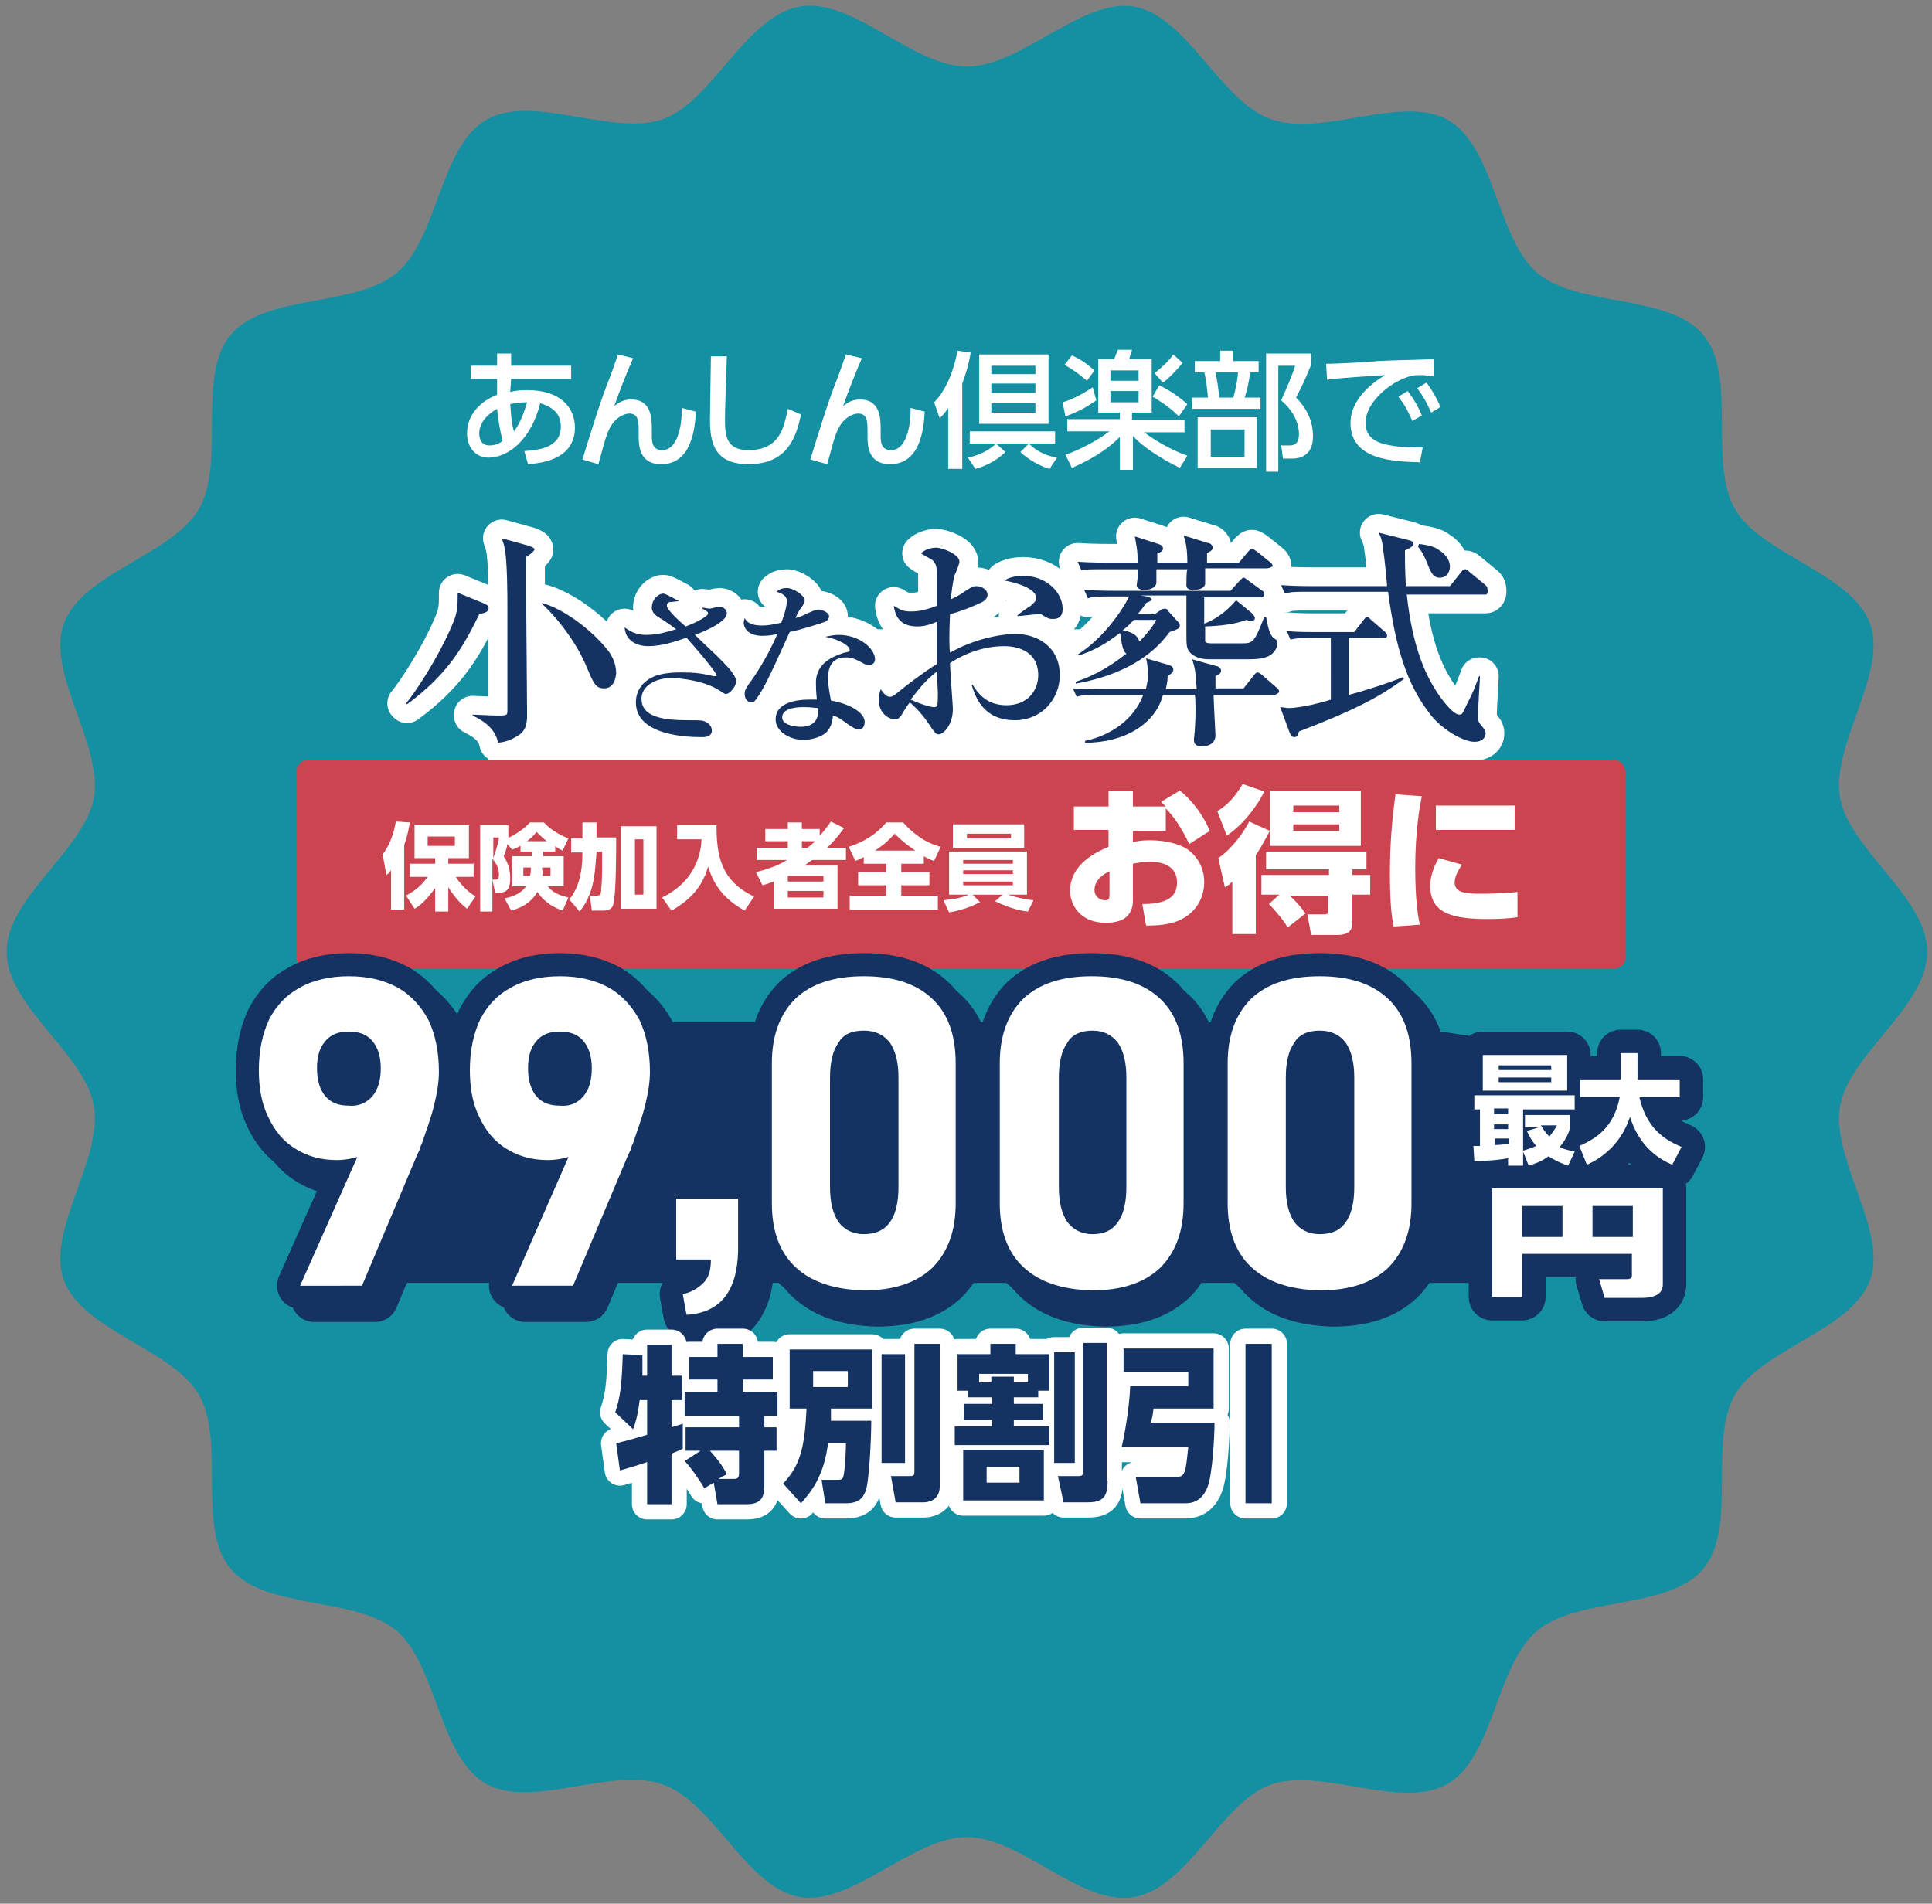 <?xml version="1.0" encoding="utf-8"?>
<!-- Generator: Adobe Illustrator 28.2.0, SVG Export Plug-In . SVG Version: 6.00 Build 0)  -->
<svg version="1.1" id="レイヤー_2" xmlns="http://www.w3.org/2000/svg" xmlns:xlink="http://www.w3.org/1999/xlink" x="0px"
	 y="0px" viewBox="0 0 206 203" style="enable-background:new 0 0 206 203;" xml:space="preserve">
<rect x="0" y="0" width="206" height="203" fill="#808080" stroke="none"/>
<style type="text/css">
	.st0{fill:#1490A2;}
	.st1{fill:#FFFFFF;}
	.st2{fill:none;stroke:#FFFFFF;stroke-width:4;stroke-linecap:round;stroke-linejoin:round;stroke-miterlimit:10;}
	.st3{fill:#143362;}
	.st4{fill:#CD4451;}
	.st5{fill:none;stroke:#143362;stroke-width:4.925;stroke-linecap:round;stroke-linejoin:round;stroke-miterlimit:10;}
	.st6{fill:none;stroke:#143362;stroke-width:5;stroke-linecap:round;stroke-linejoin:round;stroke-miterlimit:10;}
	.st7{fill:none;stroke:#FFFFFF;stroke-width:3.245;stroke-linecap:round;stroke-linejoin:round;stroke-miterlimit:10;}
</style>
<g>
	<path class="st0" d="M205.5,101.5c0,5.8-8.3,10.9-9.3,16.4c-1,5.7,5.1,13.3,3.2,18.6c-2,5.4-11.5,7.3-14.4,12.2
		c-2.9,5,0.3,14.2-3.4,18.6c-3.7,4.4-13.3,2.9-17.7,6.6c-4.4,3.7-4.6,13.4-9.5,16.3c-4.9,2.9-13.5-1.8-18.9,0.1
		c-5.3,1.9-8.8,11-14.6,12c-5.6,1-12-6.4-17.8-6.4s-12.2,7.3-17.8,6.4c-5.7-1-9.2-10.1-14.6-12c-5.4-2-14,2.7-18.9-0.1
		c-5-2.9-5.2-12.6-9.5-16.3c-4.4-3.7-14-2.2-17.7-6.6c-3.7-4.4-0.5-13.6-3.4-18.6c-2.9-4.9-12.4-6.8-14.4-12.2
		c-1.9-5.3,4.2-12.9,3.2-18.6c-1-5.6-9.3-10.6-9.3-16.4c0-5.8,8.3-10.9,9.3-16.4c1-5.7-5.1-13.3-3.2-18.6c2-5.4,11.5-7.3,14.4-12.2
		c2.9-5-0.3-14.2,3.4-18.6c3.7-4.4,13.3-2.9,17.7-6.6c4.4-3.7,4.6-13.4,9.5-16.3c4.9-2.9,13.5,1.8,18.9-0.1c5.3-1.9,8.8-11,14.6-12
		c5.6-1,12,6.4,17.8,6.4s12.2-7.3,17.8-6.4c5.7,1,9.2,10.1,14.6,12c5.4,2,14-2.7,18.9,0.1c5,2.9,5.2,12.6,9.5,16.3
		c4.4,3.7,14,2.2,17.7,6.6c3.7,4.4,0.5,13.6,3.4,18.6c2.9,4.9,12.4,6.8,14.4,12.2c1.9,5.3-4.2,12.9-3.2,18.6
		C197.2,90.6,205.5,95.7,205.5,101.5"/>
	<polygon class="st1" points="157.9,83.3 52.1,83.3 52.1,67.1 151.5,67.1 	"/>
	<path class="st1" d="M51.1,65.5c-1.8,3.7-3.5,6.5-7.7,9.6l-0.1-0.1c1-1.2,3.6-5.1,5.1-8.8c0.4-1.1,0.4-1.6,0.4-3l2.7,1.1
		c0.3,0.1,0.6,0.3,0.6,0.5C52.1,65.2,51.9,65.3,51.1,65.5 M56.1,59.4c0,0.7,0,1.9,0,3.8c0,2,0.1,11,0.1,12.9c0,0.8,0,1.7-0.9,2.3
		c-0.2,0.1-1,0.7-2.2,0.8c-0.3-1.7-1.9-2.5-2.7-2.9v-0.1c0.3,0,2,0.1,2.6,0.1c1,0,1.1,0,1.1-0.5c0-2.9,0-8.1,0-11.4
		c0-0.5,0-4.7-0.3-6c-0.1-0.5-0.2-0.7-0.3-1l2.9,0.8c0.2,0.1,0.6,0.2,0.6,0.4C56.8,58.9,56.8,58.9,56.1,59.4 M64.4,73.4
		c-0.9,0-1.1-0.5-1.9-2.4c-1.4-3.3-4-6-4.7-6.6v-0.1c2.2,0.6,5.1,2.7,6.9,4.9c0.5,0.6,1,1.5,1,2.6C65.6,72.8,65.2,73.4,64.4,73.4"/>
	<path class="st2" d="M51.1,65.5c-1.8,3.7-3.5,6.5-7.7,9.6l-0.1-0.1c1-1.2,3.6-5.1,5.1-8.8c0.4-1.1,0.4-1.6,0.4-3l2.7,1.1
		c0.3,0.1,0.6,0.3,0.6,0.5C52.1,65.2,51.9,65.3,51.1,65.5z M56.1,59.4c0,0.7,0,1.9,0,3.8c0,2,0.1,11,0.1,12.9c0,0.8,0,1.7-0.9,2.3
		c-0.2,0.1-1,0.7-2.2,0.8c-0.3-1.7-1.9-2.5-2.7-2.9v-0.1c0.3,0,2,0.1,2.6,0.1c1,0,1.1,0,1.1-0.5c0-2.9,0-8.1,0-11.4
		c0-0.5,0-4.7-0.3-6c-0.1-0.5-0.2-0.7-0.3-1l2.9,0.8c0.2,0.1,0.6,0.2,0.6,0.4C56.8,58.9,56.8,58.9,56.1,59.4z M64.4,73.4
		c-0.9,0-1.1-0.5-1.9-2.4c-1.4-3.3-4-6-4.7-6.6v-0.1c2.2,0.6,5.1,2.7,6.9,4.9c0.5,0.6,1,1.5,1,2.6C65.6,72.8,65.2,73.4,64.4,73.4z"
		/>
	<path class="st1" d="M77.4,74c-0.2,0-0.2-0.1-0.9-0.5c-1.5-0.9-3.9-1.2-4.9-1.2c-1.8,0-3.2,0.9-3.2,2.2c0,1.9,2.1,2.3,5,2.3
		c1.4,0,1.5,0,1.9,0.2c0.2,0.1,0.6,0.4,0.6,0.9c0,0.7-0.8,0.7-1.1,0.7c-1.3,0-7-0.1-7-3.7c0-1.5,1-2.3,1.6-2.6
		c1-0.6,2.8-0.6,3.2-0.6c1.5,0,2.2,0.1,3.5,0.4c0.1,0,0.1,0,0.2,0c0.1,0,0.1,0,0.1-0.1c0-0.3-2.2-2.9-3.2-4
		c-1.2,0.4-2.6,0.9-4.1,0.9c-1.1,0-2.4-0.5-2.5-2c0.7,0.5,1.3,0.8,2.3,0.8c1.4,0,2.4-0.4,3.2-0.6c-0.3-0.2-0.9-0.7-1.9-1.3
		c-0.7-0.4-0.7-0.9-0.7-1c0-0.9,0.7-1.5,1.2-1.5c0.2,0,0.4,0.1,1.7,0.8c-0.1,0-0.8,0.1-1,0.1c-0.1,0-0.3,0.1-0.3,0.4
		c0,0.4,1.4,1.7,2,2.2c0.6-0.2,2.4-1,2.4-1.4c0-0.2-0.3-0.3-0.6-0.5v-0.1c0.2,0,0.5,0.1,0.8,0.1c0.1,0,0.8-0.2,1-0.2
		c0.3,0,0.8,0.2,0.8,0.7c0,0.9-2.3,1.9-3.4,2.3c0.7,0.7,1.8,1.7,2.5,2.4c1,1,1.9,1.9,1.9,2.6C78.4,73.3,77.8,74,77.4,74"/>
	<path class="st2" d="M77.4,74c-0.2,0-0.2-0.1-0.9-0.5c-1.5-0.9-3.9-1.2-4.9-1.2c-1.8,0-3.2,0.9-3.2,2.2c0,1.9,2.1,2.3,5,2.3
		c1.4,0,1.5,0,1.9,0.2c0.2,0.1,0.6,0.4,0.6,0.9c0,0.7-0.8,0.7-1.1,0.7c-1.3,0-7-0.1-7-3.7c0-1.5,1-2.3,1.6-2.6
		c1-0.6,2.8-0.6,3.2-0.6c1.5,0,2.2,0.1,3.5,0.4c0.1,0,0.1,0,0.2,0c0.1,0,0.1,0,0.1-0.1c0-0.3-2.2-2.9-3.2-4
		c-1.2,0.4-2.6,0.9-4.1,0.9c-1.1,0-2.4-0.5-2.5-2c0.7,0.5,1.3,0.8,2.3,0.8c1.4,0,2.4-0.4,3.2-0.6c-0.3-0.2-0.9-0.7-1.9-1.3
		c-0.7-0.4-0.7-0.9-0.7-1c0-0.9,0.7-1.5,1.2-1.5c0.2,0,0.4,0.1,1.7,0.8c-0.1,0-0.8,0.1-1,0.1c-0.1,0-0.3,0.1-0.3,0.4
		c0,0.4,1.4,1.7,2,2.2c0.6-0.2,2.4-1,2.4-1.4c0-0.2-0.3-0.3-0.6-0.5v-0.1c0.2,0,0.5,0.1,0.8,0.1c0.1,0,0.8-0.2,1-0.2
		c0.3,0,0.8,0.2,0.8,0.7c0,0.9-2.3,1.9-3.4,2.3c0.7,0.7,1.8,1.7,2.5,2.4c1,1,1.9,1.9,1.9,2.6C78.4,73.3,77.8,74,77.4,74z"/>
	<path class="st1" d="M88,66.3c-1.2,0.4-2.5,0.8-3.8,1.1c-2.3,5.1-2.8,6.1-3.6,7.2c-0.1,0.1-0.2,0.3-0.5,0.3c-0.2,0-0.7-0.2-0.7-0.9
		c0-0.5,0.3-0.8,0.4-1c0.6-0.8,1.8-2.5,3.1-5.4c-0.4,0.1-0.9,0.2-1.6,0.2c-1.6,0-2-0.9-2-1.4c0-0.2,0.1-0.4,0.1-0.5
		c0.3,0.6,0.9,0.8,1.9,0.8c0.6,0,1.1-0.1,2-0.3c0.1-0.2,0.6-1.6,0.6-2.3c0-0.7-0.8-0.9-1.1-1c0.3-0.3,0.7-0.4,1.1-0.4
		c0.7,0,1.9,0.8,1.9,1.3c0,0.2-0.2,0.6-0.3,0.7c-0.4,0.5-0.4,0.7-0.7,1.2c0.5-0.1,0.9-0.3,1.3-0.5c0.9-0.4,1-0.4,1.2-0.4
		c0.3,0,1.1,0.3,1.1,0.7C88.4,66.1,88.1,66.2,88,66.3 M92.7,70.9c-0.3,0-0.6-0.1-0.7-0.2c-0.8-0.4-1.1-0.6-1.8-0.6
		c-1.8,0-1.9,1.5-1.9,2.2c0,1,0.2,1.8,0.3,2.4c1.8,0.3,3.6,1.2,3.6,2.3c0,0.2-0.1,0.8-0.6,0.8c-0.4,0-1.1-0.5-1.5-0.8
		c-0.7-0.5-0.9-0.6-1.3-0.7c0,0.4-0.1,1.2-0.7,1.8c-0.8,0.7-2.1,0.8-2.4,0.8c-1.5,0-3-0.9-3-2.2c0-1.5,1.6-2.1,3.6-2.1
		c0.3,0,0.6,0,0.8,0c-0.1-1-0.1-1.3-0.1-1.8c0-2.3,2.2-2.9,3-3.2c0.1,0,0.4-0.1,0.5-0.1c0.1-0.1,0.1-0.1,0.1-0.2
		c0-0.4-1-1.1-2.6-1.4c0.5-0.1,0.9-0.2,1.4-0.2c2.3,0,3.9,1.5,3.9,2.6C93.3,70.6,93.1,70.9,92.7,70.9 M85.7,75.4
		c-0.4,0-2.3,0-2.3,1.1c0,0.8,1.3,1,2,1c1.9,0,1.9-1.5,1.8-2C86.8,75.5,86.6,75.4,85.7,75.4"/>
	<path class="st2" d="M88,66.3c-1.2,0.4-2.5,0.8-3.8,1.1c-2.3,5.1-2.8,6.1-3.6,7.2c-0.1,0.1-0.2,0.3-0.5,0.3c-0.2,0-0.7-0.2-0.7-0.9
		c0-0.5,0.3-0.8,0.4-1c0.6-0.8,1.8-2.5,3.1-5.4c-0.4,0.1-0.9,0.2-1.6,0.2c-1.6,0-2-0.9-2-1.4c0-0.2,0.1-0.4,0.1-0.5
		c0.3,0.6,0.9,0.8,1.9,0.8c0.6,0,1.1-0.1,2-0.3c0.1-0.2,0.6-1.6,0.6-2.3c0-0.7-0.8-0.9-1.1-1c0.3-0.3,0.7-0.4,1.1-0.4
		c0.7,0,1.9,0.8,1.9,1.3c0,0.2-0.2,0.6-0.3,0.7c-0.4,0.5-0.4,0.7-0.7,1.2c0.5-0.1,0.9-0.3,1.3-0.5c0.9-0.4,1-0.4,1.2-0.4
		c0.3,0,1.1,0.3,1.1,0.7C88.4,66.1,88.1,66.2,88,66.3z M92.7,70.9c-0.3,0-0.6-0.1-0.7-0.2c-0.8-0.4-1.1-0.6-1.8-0.6
		c-1.8,0-1.9,1.5-1.9,2.2c0,1,0.2,1.8,0.3,2.4c1.8,0.3,3.6,1.2,3.6,2.3c0,0.2-0.1,0.8-0.6,0.8c-0.4,0-1.1-0.5-1.5-0.8
		c-0.7-0.5-0.9-0.6-1.3-0.7c0,0.4-0.1,1.2-0.7,1.8c-0.8,0.7-2.1,0.8-2.4,0.8c-1.5,0-3-0.9-3-2.2c0-1.5,1.6-2.1,3.6-2.1
		c0.3,0,0.6,0,0.8,0c-0.1-1-0.1-1.3-0.1-1.8c0-2.3,2.2-2.9,3-3.2c0.1,0,0.4-0.1,0.5-0.1c0.1-0.1,0.1-0.1,0.1-0.2
		c0-0.4-1-1.1-2.6-1.4c0.5-0.1,0.9-0.2,1.4-0.2c2.3,0,3.9,1.5,3.9,2.6C93.3,70.6,93.1,70.9,92.7,70.9z M85.7,75.4
		c-0.4,0-2.3,0-2.3,1.1c0,0.8,1.3,1,2,1c1.9,0,1.9-1.5,1.8-2C86.8,75.5,86.6,75.4,85.7,75.4z"/>
	<path class="st1" d="M108.2,76.8c-2.7,0-4-1.6-4.6-3.8h0.1c0.5,0.8,1.4,2.2,3.6,2.2c2.4,0,3.4-1.7,3.4-3.2c0-2.9-2.8-3.1-3.6-3.1
		c-2.1,0-4.1,0.7-5.8,1.8c0,0.8,0.3,4.5,0.3,4.9c0,1.7-1,2.7-1.5,2.7c-0.3,0-0.4-0.1-1.2-1.3c-0.6-0.9-1.6-1.9-1.9-2.1
		c-0.3,0.4-0.7,1-0.9,1.4c-0.2,0.2-0.3,0.4-0.6,0.4c-1,0-1.8-0.9-1.8-2c0-0.5,0.1-0.9,0.2-1.2c0.4,0.5,0.6,0.8,1,0.8
		c0.2,0,0.4-0.1,1-0.6c0.6-0.5,2.4-1.9,4-2.9c0-1.6,0-2.1,0-4.5c-0.5,0.2-1.2,0.5-2.1,0.5c-2.2,0-2.4-1.6-2.5-2.2
		c0.8,0.5,1.1,0.6,1.8,0.6c0.5,0,1.2,0,2.8-0.6c0-0.5,0-2.7,0-3.1c0-0.9,0-1.3-0.5-1.8c0,0-1.1-0.6-1.2-0.7c0.4-0.4,1.1-0.6,1.6-0.6
		c0.7,0,2.5,0.7,2.5,1.5c0,0.2-0.3,1-0.5,1.4c-0.2,0.6-0.4,2.2-0.4,2.6c0.2-0.1,0.9-0.4,1.4-0.8c0.7-0.4,0.8-0.6,1.3-0.6
		c0.6,0,1.2,0.4,1.2,0.9c0,0.5-0.5,0.8-0.8,0.9c-0.8,0.4-2.1,0.9-3.2,1.2c-0.1,1.9-0.1,3.6,0,4.1c2.4-1.4,5.3-2,7-2
		c2.2,0,4.7,1.3,4.7,4.4C113,74.5,111.1,76.8,108.2,76.8 M99.9,71.6c-1.5,1.2-2,2-2.8,3c1.1,0.5,2.1,0.8,2.5,0.8
		c0.1,0,0.2,0,0.3-0.1c0.1-0.1,0.1-1,0.1-1.4C100,73.6,99.9,72,99.9,71.6 M112.3,66c-0.4,0-0.5,0-1.3-0.5c-0.1,0-0.2,0-0.4,0
		c-0.3,0-1.8,0.2-2.1,0.2v-0.1c0.2-0.2,1.2-0.9,1.4-1c0.2-0.2,0.6-0.5,0.6-0.8c0-1.1-2.3-1.7-3.4-1.9c0.3-0.2,0.9-0.5,2-0.5
		c2.5,0,4.2,1.8,4.2,3.5C113.3,65.2,113.3,66,112.3,66"/>
	<path class="st2" d="M108.2,76.8c-2.7,0-4-1.6-4.6-3.8h0.1c0.5,0.8,1.4,2.2,3.6,2.2c2.4,0,3.4-1.7,3.4-3.2c0-2.9-2.8-3.1-3.6-3.1
		c-2.1,0-4.1,0.7-5.8,1.8c0,0.8,0.3,4.5,0.3,4.9c0,1.7-1,2.7-1.5,2.7c-0.3,0-0.4-0.1-1.2-1.3c-0.6-0.9-1.6-1.9-1.9-2.1
		c-0.3,0.4-0.7,1-0.9,1.4c-0.2,0.2-0.3,0.4-0.6,0.4c-1,0-1.8-0.9-1.8-2c0-0.5,0.1-0.9,0.2-1.2c0.4,0.5,0.6,0.8,1,0.8
		c0.2,0,0.4-0.1,1-0.6c0.6-0.5,2.4-1.9,4-2.9c0-1.6,0-2.1,0-4.5c-0.5,0.2-1.2,0.5-2.1,0.5c-2.2,0-2.4-1.6-2.5-2.2
		c0.8,0.5,1.1,0.6,1.8,0.6c0.5,0,1.2,0,2.8-0.6c0-0.5,0-2.7,0-3.1c0-0.9,0-1.3-0.5-1.8c0,0-1.1-0.6-1.2-0.7c0.4-0.4,1.1-0.6,1.6-0.6
		c0.7,0,2.5,0.7,2.5,1.5c0,0.2-0.3,1-0.5,1.4c-0.2,0.6-0.4,2.2-0.4,2.6c0.2-0.1,0.9-0.4,1.4-0.8c0.7-0.4,0.8-0.6,1.3-0.6
		c0.6,0,1.2,0.4,1.2,0.9c0,0.5-0.5,0.8-0.8,0.9c-0.8,0.4-2.1,0.9-3.2,1.2c-0.1,1.9-0.1,3.6,0,4.1c2.4-1.4,5.3-2,7-2
		c2.2,0,4.7,1.3,4.7,4.4C113,74.5,111.1,76.8,108.2,76.8z M99.9,71.6c-1.5,1.2-2,2-2.8,3c1.1,0.5,2.1,0.8,2.5,0.8
		c0.1,0,0.2,0,0.3-0.1c0.1-0.1,0.1-1,0.1-1.4C100,73.6,99.9,72,99.9,71.6z M112.3,66c-0.4,0-0.5,0-1.3-0.5c-0.1,0-0.2,0-0.4,0
		c-0.3,0-1.8,0.2-2.1,0.2v-0.1c0.2-0.2,1.2-0.9,1.4-1c0.2-0.2,0.6-0.5,0.6-0.8c0-1.1-2.3-1.7-3.4-1.9c0.3-0.2,0.9-0.5,2-0.5
		c2.5,0,4.2,1.8,4.2,3.5C113.3,65.2,113.3,66,112.3,66z"/>
	<path class="st1" d="M135.8,74.1h-6.4c0,0.7,0.2,4.1,0.2,4.3c0,1.2-1.4,1.2-1.4,1.2c-0.4,0-0.9-0.1-0.9-0.7c0-0.2,0.1-0.9,0.1-1.1
		c0.1-1.4,0.1-3.3,0-3.7H124c-0.8,3.1-4.1,5.1-8.3,5.1V79c2.8-0.6,5.2-2.3,6.2-4.9h-4.5c-1.5,0-2,0-2.6,0.2l-0.4-0.9
		c1.5,0.1,3.2,0.1,3.5,0.1h4.3c0-0.3,0.2-0.8,0.2-1.4c0-0.4,0-1.1-0.2-1.9l2.4,0.7c0.3,0.1,0.5,0.2,0.5,0.5c0,0.2,0,0.3-0.6,0.7
		c0,0.6-0.1,0.9-0.2,1.4h3.3c-0.1-1.8-0.2-2.4-0.5-3.2l2.5,0.7c0.2,0,0.6,0.2,0.6,0.5c0,0.3-0.2,0.4-0.6,0.6v1.3h3l1.1-1.4
		c0.2-0.2,0.2-0.3,0.4-0.3c0.1,0,0.4,0.2,0.5,0.3l1.6,1.4c0.1,0.1,0.2,0.2,0.2,0.4C136.2,74,136,74.1,135.8,74.1 M134.9,70.1
		c-0.5,0.2-1.6,0.2-1.8,0.2h-4.2c-0.2,0-1.2,0-1.9-0.6c-0.5-0.5-0.5-0.8-0.5-2.3v-3.9h-4.9l0.7,0.1c0.3,0.1,0.5,0.2,0.5,0.3
		c0,0.2-0.2,0.2-0.6,0.4c-0.3,0.5-0.6,0.8-0.9,1.2h1.8l0.6-0.4c0.1-0.1,0.3-0.2,0.5-0.2c0.2,0,0.3,0.1,0.4,0.3l1,1.1
		c0.1,0.1,0.2,0.2,0.2,0.4c0,0.3-0.2,0.4-1.1,0.7c-2.3,3.2-6.1,4.8-10,5.5l0-0.2c1.2-0.4,3-1.1,5.4-3c-0.3-0.2-0.4-0.7-0.5-1.1
		c-0.1-0.9-0.1-0.9-0.2-1.1c-1.4,1.1-2.8,1.9-4.4,2.4l-0.1-0.1c2.7-1.7,4.7-4.6,5.5-6.2h-1.8c-1.5,0-2,0-2.6,0.2l-0.4-0.9
		c1.5,0.1,3.2,0.1,3.5,0.1h12.1l1-1.1c0.3-0.3,0.3-0.3,0.4-0.3c0.1,0,0.1,0,0.5,0.3l1.5,1.1c0.1,0,0.2,0.2,0.2,0.4
		c0,0.2-0.2,0.3-0.4,0.3h-6v2.8c0.3-0.1,1.9-0.7,3.4-2.5l1.7,1.4c0,0,0.3,0.3,0.3,0.5c0,0.2-0.1,0.3-0.4,0.3c-0.1,0-0.2,0-0.5-0.1
		c-0.6,0.2-1.6,0.6-4.4,0.7c0,0.5,0,1.5,0,1.6c0.1,0.2,0.5,0.2,0.8,0.2h3c1.3,0,1.4,0,2.5-2.8h0.2c0.2,1.1,0.4,2,0.9,2.3
		c0.3,0.2,0.3,0.2,0.3,0.5C136.2,69.2,135.7,69.9,134.9,70.1 M135.1,60.6h-6.6c0,1.3,0,1.4,0,1.7c-0.1,0.4-0.6,0.6-1.2,0.6
		c-0.8,0-0.8-0.3-0.8-0.6c0-0.2,0-1.4,0.1-1.6h-3.3c0,0.2,0,1.2,0,1.4c0,0.5-0.6,0.8-1.2,0.8c-0.2,0-0.9,0-0.9-0.5
		c0-0.1,0.1-0.7,0.1-0.8v-0.9h-3.4c-1.5,0-2,0-2.6,0.1l-0.4-0.9c1.5,0.1,3.2,0.1,3.5,0.1h2.9c0-1.4-0.1-1.6-0.3-2.8l2.5,0.8
		c0.3,0.1,0.5,0.2,0.5,0.5c0,0.3-0.3,0.4-0.6,0.5c0,0.3,0,0.3,0,1h3.2c0-1.6-0.2-2.3-0.4-2.9l2.6,0.8c0.2,0,0.5,0.2,0.5,0.5
		c0,0.3-0.3,0.4-0.6,0.6c0,0.4,0,0.6,0,1h3.4l1-1.2c0.3-0.3,0.3-0.3,0.4-0.3c0.1,0,0.2,0.1,0.5,0.3l1.5,1.2c0.1,0.1,0.2,0.2,0.2,0.4
		C135.5,60.5,135.3,60.6,135.1,60.6 M120.9,66.1c-0.2,0.2-0.5,0.6-1.2,1.1c0.9,0.2,1.5,0.4,1.8,1.2c0.5-0.5,1.3-1.4,1.8-2.3H120.9z"
		/>
	<path class="st2" d="M135.8,74.1h-6.4c0,0.7,0.2,4.1,0.2,4.3c0,1.2-1.4,1.2-1.4,1.2c-0.4,0-0.9-0.1-0.9-0.7c0-0.2,0.1-0.9,0.1-1.1
		c0.1-1.4,0.1-3.3,0-3.7H124c-0.8,3.1-4.1,5.1-8.3,5.1V79c2.8-0.6,5.2-2.3,6.2-4.9h-4.5c-1.5,0-2,0-2.6,0.2l-0.4-0.9
		c1.5,0.1,3.2,0.1,3.5,0.1h4.3c0-0.3,0.2-0.8,0.2-1.4c0-0.4,0-1.1-0.2-1.9l2.4,0.7c0.3,0.1,0.5,0.2,0.5,0.5c0,0.2,0,0.3-0.6,0.7
		c0,0.6-0.1,0.9-0.2,1.4h3.3c-0.1-1.8-0.2-2.4-0.5-3.2l2.5,0.7c0.2,0,0.6,0.2,0.6,0.5c0,0.3-0.2,0.4-0.6,0.6v1.3h3l1.1-1.4
		c0.2-0.2,0.2-0.3,0.4-0.3c0.1,0,0.4,0.2,0.5,0.3l1.6,1.4c0.1,0.1,0.2,0.2,0.2,0.4C136.2,74,136,74.1,135.8,74.1z M134.9,70.1
		c-0.5,0.2-1.6,0.2-1.8,0.2h-4.2c-0.2,0-1.2,0-1.9-0.6c-0.5-0.5-0.5-0.8-0.5-2.3v-3.9h-4.9l0.7,0.1c0.3,0.1,0.5,0.2,0.5,0.3
		c0,0.2-0.2,0.2-0.6,0.4c-0.3,0.5-0.6,0.8-0.9,1.2h1.8l0.6-0.4c0.1-0.1,0.3-0.2,0.5-0.2c0.2,0,0.3,0.1,0.4,0.3l1,1.1
		c0.1,0.1,0.2,0.2,0.2,0.4c0,0.3-0.2,0.4-1.1,0.7c-2.3,3.2-6.1,4.8-10,5.5l0-0.2c1.2-0.4,3-1.1,5.4-3c-0.3-0.2-0.4-0.7-0.5-1.1
		c-0.1-0.9-0.1-0.9-0.2-1.1c-1.4,1.1-2.8,1.9-4.4,2.4l-0.1-0.1c2.7-1.7,4.7-4.6,5.5-6.2h-1.8c-1.5,0-2,0-2.6,0.2l-0.4-0.9
		c1.5,0.1,3.2,0.1,3.5,0.1h12.1l1-1.1c0.3-0.3,0.3-0.3,0.4-0.3c0.1,0,0.1,0,0.5,0.3l1.5,1.1c0.1,0,0.2,0.2,0.2,0.4
		c0,0.2-0.2,0.3-0.4,0.3h-6v2.8c0.3-0.1,1.9-0.7,3.4-2.5l1.7,1.4c0,0,0.3,0.3,0.3,0.5c0,0.2-0.1,0.3-0.4,0.3c-0.1,0-0.2,0-0.5-0.1
		c-0.6,0.2-1.6,0.6-4.4,0.7c0,0.5,0,1.5,0,1.6c0.1,0.2,0.5,0.2,0.8,0.2h3c1.3,0,1.4,0,2.5-2.8h0.2c0.2,1.1,0.4,2,0.9,2.3
		c0.3,0.2,0.3,0.2,0.3,0.5C136.2,69.2,135.7,69.9,134.9,70.1z M135.1,60.6h-6.6c0,1.3,0,1.4,0,1.7c-0.1,0.4-0.6,0.6-1.2,0.6
		c-0.8,0-0.8-0.3-0.8-0.6c0-0.2,0-1.4,0.1-1.6h-3.3c0,0.2,0,1.2,0,1.4c0,0.5-0.6,0.8-1.2,0.8c-0.2,0-0.9,0-0.9-0.5
		c0-0.1,0.1-0.7,0.1-0.8v-0.9h-3.4c-1.5,0-2,0-2.6,0.1l-0.4-0.9c1.5,0.1,3.2,0.1,3.5,0.1h2.9c0-1.4-0.1-1.6-0.3-2.8l2.5,0.8
		c0.3,0.1,0.5,0.2,0.5,0.5c0,0.3-0.3,0.4-0.6,0.5c0,0.3,0,0.3,0,1h3.2c0-1.6-0.2-2.3-0.4-2.9l2.6,0.8c0.2,0,0.5,0.2,0.5,0.5
		c0,0.3-0.3,0.4-0.6,0.6c0,0.4,0,0.6,0,1h3.4l1-1.2c0.3-0.3,0.3-0.3,0.4-0.3c0.1,0,0.2,0.1,0.5,0.3l1.5,1.2c0.1,0.1,0.2,0.2,0.2,0.4
		C135.5,60.5,135.3,60.6,135.1,60.6z M120.9,66.1c-0.2,0.2-0.5,0.6-1.2,1.1c0.9,0.2,1.5,0.4,1.8,1.2c0.5-0.5,1.3-1.4,1.8-2.3H120.9z
		"/>
	<path class="st1" d="M138.5,78c-0.1,0.5-0.3,0.6-0.5,0.6c-0.3,0-0.4-0.3-0.5-0.5l-1-2.7c0.3,0,0.6,0.1,0.9,0.1
		c1.1,0,3.3-0.5,4.5-0.9V68h-1.7c-1.7,0-2.2,0.1-2.6,0.2l-0.4-0.9c1.2,0.1,2.3,0.1,3.5,0.1h3.7l1-1.3c0.1-0.1,0.2-0.3,0.4-0.3
		c0.1,0,0.2,0.1,0.4,0.3l1.5,1.3c0.1,0.1,0.2,0.2,0.2,0.4c0,0.2-0.2,0.2-0.4,0.2h-3.7v6.1c1.2-0.3,4.1-1.2,5.8-1.9l0.1,0.2
		C147.1,74.3,144.5,75.7,138.5,78 M158.4,63.4H150c0.6,5.6,2,8.8,3.7,11.1c0.3,0.4,1.3,1.7,1.9,1.7c0.3,0,0.3,0,0.9-1.3
		c0.5-0.9,0.8-1.7,1.2-2.8l0.1,0c0,0.5-0.2,3-0.2,4.3c0,0.3,0,0.6,0.3,0.9c0.4,0.5,0.5,0.6,0.5,0.9c0,0.5-0.4,0.9-1.2,0.9
		c-1.1,0-3.3-1.2-4.6-2.8c-2.7-3.4-3.8-7.4-4.6-13.2h-8.4c-1.5,0-2,0-2.6,0.2l-0.4-0.9c1.5,0.1,3.2,0.1,3.5,0.1h7.8
		c0-0.2-0.3-3.3-0.4-3.7c-0.1-1.2-0.3-1.6-0.5-2l3.2,0.8c0.4,0.1,0.5,0.2,0.5,0.4c0,0.3-0.5,0.5-0.9,0.7c0,0.8,0,1.9,0.1,3.8h4.7
		l1.2-1.5c0.2-0.3,0.3-0.3,0.4-0.3c0.1,0,0.2,0,0.5,0.3l1.7,1.4c0.1,0.1,0.2,0.2,0.2,0.4C158.7,63.3,158.5,63.4,158.4,63.4
		 M153.5,61.6c-0.5,0-0.8-0.3-1.1-1c-0.6-1.5-0.8-1.8-1.2-2.3l0.1-0.3c0.7,0.1,1.6,0.2,2.2,0.7c0.8,0.5,1.1,1.2,1.1,1.7
		C154.6,60.8,154.4,61.6,153.5,61.6"/>
	<path class="st2" d="M138.5,78c-0.1,0.5-0.3,0.6-0.5,0.6c-0.3,0-0.4-0.3-0.5-0.5l-1-2.7c0.3,0,0.6,0.1,0.9,0.1
		c1.1,0,3.3-0.5,4.5-0.9V68h-1.7c-1.7,0-2.2,0.1-2.6,0.2l-0.4-0.9c1.2,0.1,2.3,0.1,3.5,0.1h3.7l1-1.3c0.1-0.1,0.2-0.3,0.4-0.3
		c0.1,0,0.2,0.1,0.4,0.3l1.5,1.3c0.1,0.1,0.2,0.2,0.2,0.4c0,0.2-0.2,0.2-0.4,0.2h-3.7v6.1c1.2-0.3,4.1-1.2,5.8-1.9l0.1,0.2
		C147.1,74.3,144.5,75.7,138.5,78z M158.4,63.4H150c0.6,5.6,2,8.8,3.7,11.1c0.3,0.4,1.3,1.7,1.9,1.7c0.3,0,0.3,0,0.9-1.3
		c0.5-0.9,0.8-1.7,1.2-2.8l0.1,0c0,0.5-0.2,3-0.2,4.3c0,0.3,0,0.6,0.3,0.9c0.4,0.5,0.5,0.6,0.5,0.9c0,0.5-0.4,0.9-1.2,0.9
		c-1.1,0-3.3-1.2-4.6-2.8c-2.7-3.4-3.8-7.4-4.6-13.2h-8.4c-1.5,0-2,0-2.6,0.2l-0.4-0.9c1.5,0.1,3.2,0.1,3.5,0.1h7.8
		c0-0.2-0.3-3.3-0.4-3.7c-0.1-1.2-0.3-1.6-0.5-2l3.2,0.8c0.4,0.1,0.5,0.2,0.5,0.4c0,0.3-0.5,0.5-0.9,0.7c0,0.8,0,1.9,0.1,3.8h4.7
		l1.2-1.5c0.2-0.3,0.3-0.3,0.4-0.3c0.1,0,0.2,0,0.5,0.3l1.7,1.4c0.1,0.1,0.2,0.2,0.2,0.4C158.7,63.3,158.5,63.4,158.4,63.4z
		 M153.5,61.6c-0.5,0-0.8-0.3-1.1-1c-0.6-1.5-0.8-1.8-1.2-2.3l0.1-0.3c0.7,0.1,1.6,0.2,2.2,0.7c0.8,0.5,1.1,1.2,1.1,1.7
		C154.6,60.8,154.4,61.6,153.5,61.6z"/>
	<path class="st3" d="M51.1,65.5c-1.8,3.7-3.5,6.5-7.7,9.6l-0.1-0.1c1-1.2,3.6-5.1,5.1-8.8c0.4-1.1,0.4-1.6,0.4-3l2.7,1.1
		c0.3,0.1,0.6,0.3,0.6,0.5C52.1,65.2,51.9,65.3,51.1,65.5 M56.1,59.4c0,0.7,0,1.9,0,3.8c0,2,0.1,11,0.1,12.9c0,0.8,0,1.7-0.9,2.3
		c-0.2,0.1-1,0.7-2.2,0.8c-0.3-1.7-1.9-2.5-2.7-2.9v-0.1c0.3,0,2,0.1,2.6,0.1c1,0,1.1,0,1.1-0.5c0-2.9,0-8.1,0-11.4
		c0-0.5,0-4.7-0.3-6c-0.1-0.5-0.2-0.7-0.3-1l2.9,0.8c0.2,0.1,0.6,0.2,0.6,0.4C56.8,58.9,56.8,58.9,56.1,59.4 M64.4,73.4
		c-0.9,0-1.1-0.5-1.9-2.4c-1.4-3.3-4-6-4.7-6.6v-0.1c2.2,0.6,5.1,2.7,6.9,4.9c0.5,0.6,1,1.5,1,2.6C65.6,72.8,65.2,73.4,64.4,73.4"/>
	<path class="st3" d="M77.4,74c-0.2,0-0.2-0.1-0.9-0.5c-1.5-0.9-3.9-1.2-4.9-1.2c-1.8,0-3.2,0.9-3.2,2.2c0,1.9,2.1,2.3,5,2.3
		c1.4,0,1.5,0,1.9,0.2c0.2,0.1,0.6,0.4,0.6,0.9c0,0.7-0.8,0.7-1.1,0.7c-1.3,0-7-0.1-7-3.7c0-1.5,1-2.3,1.6-2.6
		c1-0.6,2.8-0.6,3.2-0.6c1.5,0,2.2,0.1,3.5,0.4c0.1,0,0.1,0,0.2,0c0.1,0,0.1,0,0.1-0.1c0-0.3-2.2-2.9-3.2-4
		c-1.2,0.4-2.6,0.9-4.1,0.9c-1.1,0-2.4-0.5-2.5-2c0.7,0.5,1.3,0.8,2.3,0.8c1.4,0,2.4-0.4,3.2-0.6c-0.3-0.2-0.9-0.7-1.9-1.3
		c-0.7-0.4-0.7-0.9-0.7-1c0-0.9,0.7-1.5,1.2-1.5c0.2,0,0.4,0.1,1.7,0.8c-0.1,0-0.8,0.1-1,0.1c-0.1,0-0.3,0.1-0.3,0.4
		c0,0.4,1.4,1.7,2,2.2c0.6-0.2,2.4-1,2.4-1.4c0-0.2-0.3-0.3-0.6-0.5v-0.1c0.2,0,0.5,0.1,0.8,0.1c0.1,0,0.8-0.2,1-0.2
		c0.3,0,0.8,0.2,0.8,0.7c0,0.9-2.3,1.9-3.4,2.3c0.7,0.7,1.8,1.7,2.5,2.4c1,1,1.9,1.9,1.9,2.6C78.4,73.3,77.8,74,77.4,74"/>
	<path class="st3" d="M88,66.3c-1.2,0.4-2.5,0.8-3.8,1.1c-2.3,5.1-2.8,6.1-3.6,7.2c-0.1,0.1-0.2,0.3-0.5,0.3c-0.2,0-0.7-0.2-0.7-0.9
		c0-0.5,0.3-0.8,0.4-1c0.6-0.8,1.8-2.5,3.1-5.4c-0.4,0.1-0.9,0.2-1.6,0.2c-1.6,0-2-0.9-2-1.4c0-0.2,0.1-0.4,0.1-0.5
		c0.3,0.6,0.9,0.8,1.9,0.8c0.6,0,1.1-0.1,2-0.3c0.1-0.2,0.6-1.6,0.6-2.3c0-0.7-0.8-0.9-1.1-1c0.3-0.3,0.7-0.4,1.1-0.4
		c0.7,0,1.9,0.8,1.9,1.3c0,0.2-0.2,0.6-0.3,0.7c-0.4,0.5-0.4,0.7-0.7,1.2c0.5-0.1,0.9-0.3,1.3-0.5c0.9-0.4,1-0.4,1.2-0.4
		c0.3,0,1.1,0.3,1.1,0.7C88.4,66.1,88.1,66.2,88,66.3 M92.7,70.9c-0.3,0-0.6-0.1-0.7-0.2c-0.8-0.4-1.1-0.6-1.8-0.6
		c-1.8,0-1.9,1.5-1.9,2.2c0,1,0.2,1.8,0.3,2.4c1.8,0.3,3.6,1.2,3.6,2.3c0,0.2-0.1,0.8-0.6,0.8c-0.4,0-1.1-0.5-1.5-0.8
		c-0.7-0.5-0.9-0.6-1.3-0.7c0,0.4-0.1,1.2-0.7,1.8c-0.8,0.7-2.1,0.8-2.4,0.8c-1.5,0-3-0.9-3-2.2c0-1.5,1.6-2.1,3.6-2.1
		c0.3,0,0.6,0,0.8,0c-0.1-1-0.1-1.3-0.1-1.8c0-2.3,2.2-2.9,3-3.2c0.1,0,0.4-0.1,0.5-0.1c0.1-0.1,0.1-0.1,0.1-0.2
		c0-0.4-1-1.1-2.6-1.4c0.5-0.1,0.9-0.2,1.4-0.2c2.3,0,3.9,1.5,3.9,2.6C93.3,70.6,93.1,70.9,92.7,70.9 M85.7,75.4
		c-0.4,0-2.3,0-2.3,1.1c0,0.8,1.3,1,2,1c1.9,0,1.9-1.5,1.8-2C86.8,75.5,86.6,75.4,85.7,75.4"/>
	<path class="st3" d="M108.2,76.8c-2.7,0-4-1.6-4.6-3.8h0.1c0.5,0.8,1.4,2.2,3.6,2.2c2.4,0,3.4-1.7,3.4-3.2c0-2.9-2.8-3.1-3.6-3.1
		c-2.1,0-4.1,0.7-5.8,1.8c0,0.8,0.3,4.5,0.3,4.9c0,1.7-1,2.7-1.5,2.7c-0.3,0-0.4-0.1-1.2-1.3c-0.6-0.9-1.6-1.9-1.9-2.1
		c-0.3,0.4-0.7,1-0.9,1.4c-0.2,0.2-0.3,0.4-0.6,0.4c-1,0-1.8-0.9-1.8-2c0-0.5,0.1-0.9,0.2-1.2c0.4,0.5,0.6,0.8,1,0.8
		c0.2,0,0.4-0.1,1-0.6c0.6-0.5,2.4-1.9,4-2.9c0-1.6,0-2.1,0-4.5c-0.5,0.2-1.2,0.5-2.1,0.5c-2.2,0-2.4-1.6-2.5-2.2
		c0.8,0.5,1.1,0.6,1.8,0.6c0.5,0,1.2,0,2.8-0.6c0-0.5,0-2.7,0-3.1c0-0.9,0-1.3-0.5-1.8c0,0-1.1-0.6-1.2-0.7c0.4-0.4,1.1-0.6,1.6-0.6
		c0.7,0,2.5,0.7,2.5,1.5c0,0.2-0.3,1-0.5,1.4c-0.2,0.6-0.4,2.2-0.4,2.6c0.2-0.1,0.9-0.4,1.4-0.8c0.7-0.4,0.8-0.6,1.3-0.6
		c0.6,0,1.2,0.4,1.2,0.9c0,0.5-0.5,0.8-0.8,0.9c-0.8,0.4-2.1,0.9-3.2,1.2c-0.1,1.9-0.1,3.6,0,4.1c2.4-1.4,5.3-2,7-2
		c2.2,0,4.7,1.3,4.7,4.4C113,74.5,111.1,76.8,108.2,76.8 M99.9,71.6c-1.5,1.2-2,2-2.8,3c1.1,0.5,2.1,0.8,2.5,0.8
		c0.1,0,0.2,0,0.3-0.1c0.1-0.1,0.1-1,0.1-1.4C100,73.6,99.9,72,99.9,71.6 M112.3,66c-0.4,0-0.5,0-1.3-0.5c-0.1,0-0.2,0-0.4,0
		c-0.3,0-1.8,0.2-2.1,0.2v-0.1c0.2-0.2,1.2-0.9,1.4-1c0.2-0.2,0.6-0.5,0.6-0.8c0-1.1-2.3-1.7-3.4-1.9c0.3-0.2,0.9-0.5,2-0.5
		c2.5,0,4.2,1.8,4.2,3.5C113.3,65.2,113.3,66,112.3,66"/>
	<path class="st3" d="M135.8,74.1h-6.4c0,0.7,0.2,4.1,0.2,4.3c0,1.2-1.4,1.2-1.4,1.2c-0.4,0-0.9-0.1-0.9-0.7c0-0.2,0.1-0.9,0.1-1.1
		c0.1-1.4,0.1-3.3,0-3.7H124c-0.8,3.1-4.1,5.1-8.3,5.1V79c2.8-0.6,5.2-2.3,6.2-4.9h-4.5c-1.5,0-2,0-2.6,0.2l-0.4-0.9
		c1.5,0.1,3.2,0.1,3.5,0.1h4.3c0-0.3,0.2-0.8,0.2-1.4c0-0.4,0-1.1-0.2-1.9l2.4,0.7c0.3,0.1,0.5,0.2,0.5,0.5c0,0.2,0,0.3-0.6,0.7
		c0,0.6-0.1,0.9-0.2,1.4h3.3c-0.1-1.8-0.2-2.4-0.5-3.2l2.5,0.7c0.2,0,0.6,0.2,0.6,0.5c0,0.3-0.2,0.4-0.6,0.6v1.3h3l1.1-1.4
		c0.2-0.2,0.2-0.3,0.4-0.3c0.1,0,0.4,0.2,0.5,0.3l1.6,1.4c0.1,0.1,0.2,0.2,0.2,0.4C136.2,74,136,74.1,135.8,74.1 M134.9,70.1
		c-0.5,0.2-1.6,0.2-1.8,0.2h-4.2c-0.2,0-1.2,0-1.9-0.6c-0.5-0.5-0.5-0.8-0.5-2.3v-3.9h-4.9l0.7,0.1c0.3,0.1,0.5,0.2,0.5,0.3
		c0,0.2-0.2,0.2-0.6,0.4c-0.3,0.5-0.6,0.8-0.9,1.2h1.8l0.6-0.4c0.1-0.1,0.3-0.2,0.5-0.2c0.2,0,0.3,0.1,0.4,0.3l1,1.1
		c0.1,0.1,0.2,0.2,0.2,0.4c0,0.3-0.2,0.4-1.1,0.7c-2.3,3.2-6.1,4.8-10,5.5l0-0.2c1.2-0.4,3-1.1,5.4-3c-0.3-0.2-0.4-0.7-0.5-1.1
		c-0.1-0.9-0.1-0.9-0.2-1.1c-1.4,1.1-2.8,1.9-4.4,2.4l-0.1-0.1c2.7-1.7,4.7-4.6,5.5-6.2h-1.8c-1.5,0-2,0-2.6,0.2l-0.4-0.9
		c1.5,0.1,3.2,0.1,3.5,0.1h12.1l1-1.1c0.3-0.3,0.3-0.3,0.4-0.3c0.1,0,0.1,0,0.5,0.3l1.5,1.1c0.1,0,0.2,0.2,0.2,0.4
		c0,0.2-0.2,0.3-0.4,0.3h-6v2.8c0.3-0.1,1.9-0.7,3.4-2.5l1.7,1.4c0,0,0.3,0.3,0.3,0.5c0,0.2-0.1,0.3-0.4,0.3c-0.1,0-0.2,0-0.5-0.1
		c-0.6,0.2-1.6,0.6-4.4,0.7c0,0.5,0,1.5,0,1.6c0.1,0.2,0.5,0.2,0.8,0.2h3c1.3,0,1.4,0,2.5-2.8h0.2c0.2,1.1,0.4,2,0.9,2.3
		c0.3,0.2,0.3,0.2,0.3,0.5C136.2,69.2,135.7,69.9,134.9,70.1 M135.1,60.6h-6.6c0,1.3,0,1.4,0,1.7c-0.1,0.4-0.6,0.6-1.2,0.6
		c-0.8,0-0.8-0.3-0.8-0.6c0-0.2,0-1.4,0.1-1.6h-3.3c0,0.2,0,1.2,0,1.4c0,0.5-0.6,0.8-1.2,0.8c-0.2,0-0.9,0-0.9-0.5
		c0-0.1,0.1-0.7,0.1-0.8v-0.9h-3.4c-1.5,0-2,0-2.6,0.1l-0.4-0.9c1.5,0.1,3.2,0.1,3.5,0.1h2.9c0-1.4-0.1-1.6-0.3-2.8l2.5,0.8
		c0.3,0.1,0.5,0.2,0.5,0.5c0,0.3-0.3,0.4-0.6,0.5c0,0.3,0,0.3,0,1h3.2c0-1.6-0.2-2.3-0.4-2.9l2.6,0.8c0.2,0,0.5,0.2,0.5,0.5
		c0,0.3-0.3,0.4-0.6,0.6c0,0.4,0,0.6,0,1h3.4l1-1.2c0.3-0.3,0.3-0.3,0.4-0.3c0.1,0,0.2,0.1,0.5,0.3l1.5,1.2c0.1,0.1,0.2,0.2,0.2,0.4
		C135.5,60.5,135.3,60.6,135.1,60.6 M120.9,66.1c-0.2,0.2-0.5,0.6-1.2,1.1c0.9,0.2,1.5,0.4,1.8,1.2c0.5-0.5,1.3-1.4,1.8-2.3H120.9z"
		/>
	<path class="st3" d="M138.5,78c-0.1,0.5-0.3,0.6-0.5,0.6c-0.3,0-0.4-0.3-0.5-0.5l-1-2.7c0.3,0,0.6,0.1,0.9,0.1
		c1.1,0,3.3-0.5,4.5-0.9V68h-1.7c-1.7,0-2.2,0.1-2.6,0.2l-0.4-0.9c1.2,0.1,2.3,0.1,3.5,0.1h3.7l1-1.3c0.1-0.1,0.2-0.3,0.4-0.3
		c0.1,0,0.2,0.1,0.4,0.3l1.5,1.3c0.1,0.1,0.2,0.2,0.2,0.4c0,0.2-0.2,0.2-0.4,0.2h-3.7v6.1c1.2-0.3,4.1-1.2,5.8-1.9l0.1,0.2
		C147.1,74.3,144.5,75.7,138.5,78 M158.4,63.4H150c0.6,5.6,2,8.8,3.7,11.1c0.3,0.4,1.3,1.7,1.9,1.7c0.3,0,0.3,0,0.9-1.3
		c0.5-0.9,0.8-1.7,1.2-2.8l0.1,0c0,0.5-0.2,3-0.2,4.3c0,0.3,0,0.6,0.3,0.9c0.4,0.5,0.5,0.6,0.5,0.9c0,0.5-0.4,0.9-1.2,0.9
		c-1.1,0-3.3-1.2-4.6-2.8c-2.7-3.4-3.8-7.4-4.6-13.2h-8.4c-1.5,0-2,0-2.6,0.2l-0.4-0.9c1.5,0.1,3.2,0.1,3.5,0.1h7.8
		c0-0.2-0.3-3.3-0.4-3.7c-0.1-1.2-0.3-1.6-0.5-2l3.2,0.8c0.4,0.1,0.5,0.2,0.5,0.4c0,0.3-0.5,0.5-0.9,0.7c0,0.8,0,1.9,0.1,3.8h4.7
		l1.2-1.5c0.2-0.3,0.3-0.3,0.4-0.3c0.1,0,0.2,0,0.5,0.3l1.7,1.4c0.1,0.1,0.2,0.2,0.2,0.4C158.7,63.3,158.5,63.4,158.4,63.4
		 M153.5,61.6c-0.5,0-0.8-0.3-1.1-1c-0.6-1.5-0.8-1.8-1.2-2.3l0.1-0.3c0.7,0.1,1.6,0.2,2.2,0.7c0.8,0.5,1.1,1.2,1.1,1.7
		C154.6,60.8,154.4,61.6,153.5,61.6"/>
	<path class="st4" d="M172,103.3H32.9c-0.7,0-1.3-0.6-1.3-1.3V82.3c0-0.7,0.6-1.3,1.3-1.3H172c0.7,0,1.3,0.6,1.3,1.3V102
		C173.4,102.7,172.8,103.3,172,103.3"/>
	<g>
		<g>
			<path class="st1" d="M41.7,92.8c-0.2,0.2-0.2,0.3-0.5,0.5l-0.4-2.2c0.3-0.4,1.1-1.5,1.4-3.5l1.5,0.1c-0.1,0.5-0.2,1.3-0.6,2.4
				v6.9h-1.4V92.8z M43.3,95.5c0.9-0.5,1.6-1,2.3-2h-1.9v-1.4h2.7v-0.6h-2.2V88H50v3.5h-2.2v0.6h2.7v1.4h-1.9
				c0.7,1.1,1.5,1.7,2.1,2.1l-0.9,1.3c-0.4-0.3-1.2-1-2-2.3v2.6h-1.4v-2.5c-1.1,1.5-1.8,2-2.2,2.2L43.3,95.5z M45.6,90.2h2.9v-1
				h-2.9V90.2z"/>
			<path class="st1" d="M54.3,89.3c0.2-0.1,1.4-0.7,2.2-1.6H58c0.6,0.7,1.6,1.3,2.6,1.7L60,90.7c-0.3-0.1-0.6-0.3-0.8-0.5v0.6h-1.3
				v0.5h2.2v3.2h-1.7c0.4,0.5,0.9,0.9,2.2,1.2l-0.6,1.4c-1.8-0.6-2.5-1.7-2.7-2c-0.8,1.4-2.1,1.8-2.8,2l-0.7-1.3
				c0.4-0.1,1.6-0.3,2.3-1.3h-1.5v-3.2h2.1v-0.5h-1.2v-0.6c-0.4,0.2-0.6,0.3-0.9,0.4L54.1,90c-0.1,0.6-0.2,0.8-0.4,1.3
				c0.2,0.3,0.7,1.1,0.7,2.3c0,0.8-0.1,1.6-1.2,1.6h-0.4l-0.3-1.4h0.3c0.2,0,0.4,0,0.4-0.6c0-0.1,0-0.9-0.7-1.6v5.6h-1.3v-9.2h3
				V89.3z M52.6,89.3v2.2c0.3-0.8,0.6-1.9,0.6-2.2H52.6z M56.6,92.5h-0.8v0.9h0.7c0.1-0.3,0.1-0.6,0.1-0.7V92.5z M58.3,89.7
				c-0.5-0.4-0.8-0.7-1.1-1c-0.2,0.3-0.4,0.5-1,1H58.3z M57.9,92.8c0,0.2,0,0.4-0.1,0.6h0.9v-0.9h-0.9V92.8z"/>
			<path class="st1" d="M62.1,87.7h1.5v1.6h2.1c0,1.2,0,6.1-0.3,7.1c-0.1,0.5-0.5,0.7-1.1,0.7h-1.2l-0.2-1.6h0.8
				c0.3,0,0.4-0.2,0.4-0.7c0.1-0.8,0.1-2,0.1-4h-0.6c0,0.3-0.1,1.5-0.2,2.3c-0.2,1.7-0.7,3-1.6,4.1l-1.1-1.3c0.9-1.1,1.4-2.6,1.4-5
				h-1.2v-1.5h1.2V87.7z M70,96.9h-3.8v-8.8H70V96.9z M68.6,89.5h-0.9v5.9h0.9V89.5z"/>
			<path class="st1" d="M72.3,88h4.1c0,3.1,0.4,5.9,4,7.6l-1,1.5c-3.1-1.7-3.6-3.9-3.9-4.7c-0.7,2.6-2.5,3.9-3.9,4.7l-1-1.4
				c2.9-1.4,4.1-3.8,4.2-6.2h-2.6V88z"/>
			<path class="st1" d="M90,88.3c-0.8,1.1-1.3,1.6-1.8,2.1h2v1.3h-3.6c-0.3,0.2-0.6,0.4-0.8,0.6h3.5v4.6h-6.8V94
				c-0.3,0.1-0.5,0.2-1.2,0.4L80.6,93c1.9-0.5,2.7-0.9,3.3-1.3h-3.2v-1.3H84v-0.7h-2.4v-1.3H84v-0.7h1.5v0.7h1.9v0.7
				c0.4-0.4,0.7-0.8,1.2-1.5L90,88.3z M87.8,93.4H84V94h3.8V93.4z M87.8,95H84v0.7h3.8V95z M86.1,90.4c0.4-0.3,0.5-0.4,0.8-0.7h-1.4
				v0.7H86.1z"/>
			<path class="st1" d="M92.3,91.3c-0.4,0.2-0.8,0.4-1.1,0.5l-0.7-1.5c1.6-0.5,3-1.4,4-2.6h1.8c0.8,0.9,2.1,2.1,4,2.6l-0.7,1.5
				c-0.3-0.1-0.6-0.2-1.1-0.5v0.8h-2.4V93h3v1.4h-3v1.1h3.9v1.5h-9.4v-1.5h3.9v-1.1h-3V93h3v-0.9h-2.4V91.3z M97.6,90.7
				c-1.2-0.8-1.8-1.4-2.2-1.8c-0.9,1-1.5,1.4-2.1,1.8H97.6z"/>
			<path class="st1" d="M109.6,97.2c-1.1-0.1-2.5-0.6-3.5-1.1l0.8-0.7h-3.2l0.8,0.8c-0.8,0.4-1.7,0.8-3.3,1.1l-0.6-1.3
				c0.8-0.1,1.8-0.2,2.7-0.6h-2.1v-4.6h8.3v4.6h-2c0.5,0.2,1.7,0.5,2.7,0.6L109.6,97.2z M109.2,90.4h-7.6v-2.5h7.6V90.4z
				 M102.7,92.1h5.3v-0.4h-5.3V92.1z M102.7,93.2h5.3v-0.4h-5.3V93.2z M102.7,94.4h5.3V94h-5.3V94.4z M103.1,89.4h4.7v-0.5h-4.7
				V89.4z"/>
		</g>
		<path class="st1" d="M124.4,88.6h-3.6v1.2c0.4-0.1,0.9-0.2,1.8-0.2c1.7,0,3.3,0.4,4.2,1.1c1.1,0.9,1.6,2.1,1.6,3.4
			c0,1-0.4,3.1-2.8,4.1c-1,0.4-2.1,0.5-3.4,0.5l-0.4-2.3c2.7,0,3.7-0.8,3.7-2.3c0-1.8-1.6-2.2-2.8-2.2c-0.7,0-1.5,0.1-1.9,0.2v3.9
			c0,2.1-1.7,2.4-2.9,2.4c-2.8,0-3.8-2-3.8-3.4c0-2.9,2.9-4.2,4.1-4.7v-1.8h-3.7v-2.5h3.7v-1.7h2.6v1.7h3.5
			c-0.2-0.2-0.3-0.3-0.5-0.5l2-1.2c1.6,1.3,2.6,2.9,3.2,4.3l-2.2,1.4c-0.7-1.5-1.6-2.9-2.5-3.8V88.6z M118.3,92.9
			c-0.4,0.2-1.6,0.8-1.6,2c0,0.8,0.7,1.1,1.1,1.1c0.5,0,0.5-0.3,0.5-0.6V92.9z"/>
		<path class="st1" d="M129.8,86.5c1.1-0.7,1.8-1.4,2.7-2.9l2.3,0.8c-0.7,1.5-2.3,3.6-4,4.7L129.8,86.5z M135.4,88.6
			c-0.3,0.5-0.7,1.4-1.5,2.6v8.4h-2.5V94c-0.3,0.3-0.4,0.4-0.8,0.6l-0.7-3.1c1.5-1,2.8-2.9,3.3-3.9L135.4,88.6z M136.4,95.4h-1.9
			v-2.1h7.2v-0.6H135v-1.9h10.7v1.9h-1.5v0.6h1.9v2.1h-1.9v2.8c0,0.9-0.2,1.5-1.7,1.5h-2.7l-0.4-2.2h1.8c0.4,0,0.4-0.1,0.4-0.5v-1.5
			h-4.1c0.7,0.6,1.1,1.1,1.7,1.9l-1.9,1.5c-0.5-0.9-1.6-2.1-2-2.5L136.4,95.4z M145.1,90.2h-9.7v-5.9h9.7V90.2z M137.9,86.6h4.9
			v-0.7h-4.9V86.6z M137.9,88.6h4.9v-0.7h-4.9V88.6z"/>
		<path class="st1" d="M151.6,84.9c-0.2,1-0.7,3.6-0.7,7.7c0,3.4,0.3,5.2,0.5,6l-2.8,0.2c-0.2-0.9-0.4-2.5-0.4-5.7
			c0-2.8,0.2-5.6,0.6-8.4L151.6,84.9z M155.9,92.2c-0.6,0.8-0.8,1.5-0.8,1.9c0,1.1,1.2,1.2,2.7,1.2c0.5,0,2.6,0,4-0.2l0,2.7
			c-0.6,0.1-1.6,0.2-3.1,0.2c-3.6,0-6.2-0.5-6.2-3.5c0-0.6,0.1-1.6,0.9-3L155.9,92.2z M161.5,88.5h-8.4v-2.6h8.4V88.5z"/>
	</g>
	<g>
		<path class="st1" d="M54.4,41.8c0.4-0.1,0.9-0.2,1.8-0.2c3.6,0,5.1,1.9,5.1,4c0,3.5-3.8,3.8-5,3.9l-0.4-1.4
			c1.4-0.1,3.9-0.3,3.9-2.6c0-1.7-1.3-2.2-2.2-2.5c-1,4-3.5,5.8-5.5,5.8c-1.4,0-2.3-1.1-2.3-2.6c0-2.1,1.6-3.5,3.2-4.1
			c0-0.6,0-1.1,0-1.5v-0.2h-2.8v-1.4h2.8l0-1.3l1.5,0l0,1.3h6.4v1.4h-6.4L54.4,41.8z M53,43.6c-0.9,0.5-1.9,1.4-1.9,2.6
			c0,0.6,0.2,1.3,1.1,1.3c0.7,0,1.2-0.3,1.4-0.5C53.3,46,53.1,44.5,53,43.6 M56.2,42.9c-0.9,0-1.3,0.1-1.8,0.2
			c0.1,1,0.1,1.9,0.4,2.9C55.5,45.1,55.9,43.9,56.2,42.9"/>
		<path class="st1" d="M67.5,38.2c-0.7,1.6-1.6,3.9-2,5.1c0.4-0.3,0.9-0.7,1.8-0.7c2.2,0,2.2,2.1,2.2,3.2v0.7c0,0.7,0.1,1.5,1.1,1.5
			c0.5,0,1.2-0.2,1.7-1.6c0.3-0.9,0.4-1.8,0.4-2.9l1.5,0.4c-0.1,1.9-0.5,5.6-3.7,5.6c-2.4,0-2.4-2.1-2.4-3v-0.4c0-1.1,0-2-1-2
			c-0.5,0-1.6,0.4-2.2,1.8c-0.4,0.8-0.9,3-1.1,3.6L62.1,49c0.9-2.9,1.9-6.2,2.9-8.7c0.5-1.3,0.7-2,0.9-2.5L67.5,38.2z"/>
		<path class="st1" d="M77.5,38c-0.1,2.9-0.2,5.9-0.2,6.7c0,1.7,0.1,3.3,2.5,3.3c3.4,0,3.8-2.5,4.2-4.4l1.4,0.6
			c-0.5,2.5-1.5,5.3-5.6,5.3c-3.7,0-4.1-2.4-4.1-4.8c0-1.1,0.1-5.7,0.1-6.7L77.5,38z"/>
		<path class="st1" d="M91.9,38.2c-0.7,1.6-1.6,3.9-2,5.1c0.4-0.3,0.9-0.7,1.8-0.7c2.2,0,2.2,2.1,2.2,3.2v0.7c0,0.7,0.1,1.5,1.1,1.5
			c0.5,0,1.2-0.2,1.7-1.6c0.3-0.9,0.4-1.8,0.4-2.9l1.5,0.4c-0.1,1.9-0.5,5.6-3.7,5.6c-2.4,0-2.4-2.1-2.4-3v-0.4c0-1.1,0-2-1-2
			c-0.5,0-1.6,0.4-2.2,1.8c-0.4,0.8-0.9,3-1.1,3.6L86.4,49c0.9-2.9,1.9-6.2,2.9-8.7c0.5-1.3,0.7-2,0.9-2.5L91.9,38.2z"/>
		<path class="st1" d="M102.5,50h-1.4v-6.5c-0.3,0.5-0.6,0.8-0.9,1.1l-0.6-1.7c1.3-1.3,2.1-3.4,2.5-5.5l1.4,0.2
			c-0.1,0.6-0.3,1.7-0.9,3.3V50z M103.2,48.8c1-0.2,2.2-0.7,3-1.5l1,0.9c-0.9,0.9-2.1,1.5-3.2,1.8L103.2,48.8z M112.5,47.3h-9.1V46
			h9.1V47.3z M111.8,45.2h-7.4v-7.4h7.4V45.2z M105.7,39.9h4.7v-0.9h-4.7V39.9z M105.7,41.9h4.7v-1h-4.7V41.9z M105.7,44h4.7v-1
			h-4.7V44z M109.7,47.3c0.8,0.8,1.8,1.3,3,1.5l-0.8,1.2c-1-0.3-2.3-1-3.1-1.8L109.7,47.3z"/>
		<path class="st1" d="M116.9,42.7c-1.2,0.8-1.9,1.2-3.3,1.7l-0.3-1.5c0.7-0.2,1.9-0.7,3.2-1.6L116.9,42.7z M119.2,44h-2.1v-5.7h1.7
			c0.1-0.2,0.2-0.6,0.4-1l1.5,0c-0.1,0.4-0.2,0.6-0.3,1h2.4V44h-2.1v0.8h5.6v1.3h-4.3c0.8,0.6,2.4,1.7,4.6,2.5l-0.8,1.3
			c-2.2-1.1-4-2.3-5-3.4v3.6h-1.4v-3.5c-2,2-4.3,2.9-5.1,3.3l-0.7-1.4c2.5-0.9,4.3-2.2,4.7-2.5h-4.5v-1.3h5.6V44z M114.3,37.9
			c1.1,0.5,1.7,1,2.4,1.6l-0.8,1.1c-0.4-0.3-1-0.9-2.4-1.7L114.3,37.9z M118.4,40.6h3v-1.1h-3V40.6z M118.4,42.9h3v-1.2h-3V42.9z
			 M123.6,41.1c0.9,0.4,2,1.1,3,2l-0.9,1.3c-1.1-1.1-2.3-1.8-2.8-2.1L123.6,41.1z M126.1,38.7c-0.5,0.6-1.4,1.6-2.1,2.1l-0.9-1
			c1-0.8,1.6-1.4,2-2L126.1,38.7z"/>
		<path class="st1" d="M130.1,38.5v-1.1h1.4v1.1h2.7v1.2h-0.9c-0.1,0.8-0.3,1.9-0.6,2.7h1.7v1.2h-7.3v-1.2h1.7c-0.1-1-0.2-2-0.4-2.7
			h-1v-1.2H130.1z M134,49.9h-6.3v-5.4h6.3V49.9z M132.7,45.8h-3.6v2.9h3.6V45.8z M131.5,42.4c0.3-1,0.5-2.3,0.5-2.7h-2.4
			c0.2,1,0.3,1.6,0.4,2.7H131.5z M135,50.2V37.7h4.8v1.2c-0.7,1.7-0.8,1.9-1.6,3.5c1.4,1.4,1.8,2.9,1.8,4.1c0,0.8-0.2,1.5-0.7,1.9
			c-0.3,0.3-0.8,0.5-1.5,0.5h-1l-0.2-1.4h0.9c0.4,0,1-0.1,1-1.2c0-1.4-0.8-2.7-1.9-3.6c0.5-1.1,1.2-2.7,1.5-3.7h-1.8v11.3H135z"/>
		<path class="st1" d="M152.9,40.1c-0.5,0-0.9-0.1-1.3-0.1c-0.6,0-1,0-1.5,0.2c-1.9,0.6-4.5,2.7-4.5,4.9c0,1.7,1.4,2.2,2.7,2.4
			c0.9,0.2,2.3,0.2,3.4,0.2l-0.3,1.6c-2.8-0.1-7.4-0.2-7.4-4.2c0-2.6,2.5-4.4,3.7-5.1c-1.5,0.1-5,0.3-6.2,0.5l-0.1-1.7
			c1,0,4.8-0.2,5.5-0.3c2.1-0.1,3.6-0.1,6-0.2L152.9,40.1z M150.1,41.7c0.6,0.8,1.1,1.6,1.5,2.6l-1,0.6c-0.5-1.1-0.8-1.7-1.5-2.6
			L150.1,41.7z M152.1,40.8c0.6,0.8,1,1.5,1.5,2.6l-1,0.6c-0.5-1.1-0.8-1.7-1.5-2.6L152.1,40.8z"/>
	</g>
	<g>
		<polygon class="st3" points="30.8,109 147,109 159.6,110.9 173.9,118.4 158.2,136.8 35.6,136.8 		"/>
		<path class="st3" d="M40.6,122.3l1.1,0.8c-0.4,0.7-0.9,1.2-1.7,1.5c-0.8,0.3-1.7,0.5-2.7,0.5c-1.7,0-3.1-0.4-4.4-1.2
			c-1.3-0.8-2.2-1.9-2.9-3.4c-0.7-1.4-1-3.1-1-5v0c0-2.1,0.4-3.9,1.1-5.4c0.8-1.5,1.8-2.6,3.3-3.4c1.4-0.8,3.2-1.2,5.2-1.2
			c2,0,3.7,0.4,5.2,1.2c1.4,0.8,2.5,2,3.3,3.5c0.7,1.5,1.1,3.3,1.1,5.5v0c0,1.1-0.2,2.3-0.5,3.5c-0.3,1.3-0.8,2.6-1.3,4.1
			c-0.1,0.2-0.2,0.4-0.2,0.6c-0.1,0.2-0.2,0.4-0.3,0.6l-5.9,14h-6.5L40.6,122.3z M41.1,118.3c0.6-0.7,0.9-1.7,0.9-3v0
			c0-1.2-0.3-2.2-0.9-2.9c-0.6-0.7-1.4-1-2.5-1c-1.1,0-1.9,0.3-2.5,1c-0.6,0.7-0.9,1.6-0.9,2.9v0c0,1.3,0.3,2.3,0.9,3
			c0.6,0.7,1.4,1,2.5,1C39.6,119.4,40.5,119,41.1,118.3"/>
		<path class="st5" d="M40.6,122.3l1.1,0.8c-0.4,0.7-0.9,1.2-1.7,1.5c-0.8,0.3-1.7,0.5-2.7,0.5c-1.7,0-3.1-0.4-4.4-1.2
			c-1.3-0.8-2.2-1.9-2.9-3.4c-0.7-1.4-1-3.1-1-5v0c0-2.1,0.4-3.9,1.1-5.4c0.8-1.5,1.8-2.6,3.3-3.4c1.4-0.8,3.2-1.2,5.2-1.2
			c2,0,3.7,0.4,5.2,1.2c1.4,0.8,2.5,2,3.3,3.5c0.7,1.5,1.1,3.3,1.1,5.5v0c0,1.1-0.2,2.3-0.5,3.5c-0.3,1.3-0.8,2.6-1.3,4.1
			c-0.1,0.2-0.2,0.4-0.2,0.6c-0.1,0.2-0.2,0.4-0.3,0.6l-5.9,14h-6.5L40.6,122.3z M41.1,118.3c0.6-0.7,0.9-1.7,0.9-3v0
			c0-1.2-0.3-2.2-0.9-2.9c-0.6-0.7-1.4-1-2.5-1c-1.1,0-1.9,0.3-2.5,1c-0.6,0.7-0.9,1.6-0.9,2.9v0c0,1.3,0.3,2.3,0.9,3
			c0.6,0.7,1.4,1,2.5,1C39.6,119.4,40.5,119,41.1,118.3z"/>
		<path class="st3" d="M63.1,122.3l1.1,0.8c-0.4,0.7-0.9,1.2-1.7,1.5c-0.8,0.3-1.7,0.5-2.7,0.5c-1.7,0-3.1-0.4-4.4-1.2
			c-1.3-0.8-2.2-1.9-2.9-3.4c-0.7-1.4-1-3.1-1-5v0c0-2.1,0.4-3.9,1.1-5.4c0.8-1.5,1.8-2.6,3.3-3.4c1.4-0.8,3.2-1.2,5.2-1.2
			c2,0,3.7,0.4,5.2,1.2c1.4,0.8,2.5,2,3.3,3.5c0.7,1.5,1.1,3.3,1.1,5.5v0c0,1.1-0.2,2.3-0.5,3.5c-0.3,1.3-0.8,2.6-1.3,4.1
			c-0.1,0.2-0.2,0.4-0.2,0.6c-0.1,0.2-0.2,0.4-0.3,0.6l-5.9,14H56L63.1,122.3z M63.6,118.3c0.6-0.7,0.9-1.7,0.9-3v0
			c0-1.2-0.3-2.2-0.9-2.9c-0.6-0.7-1.4-1-2.5-1c-1.1,0-1.9,0.3-2.5,1c-0.6,0.7-0.9,1.6-0.9,2.9v0c0,1.3,0.3,2.3,0.9,3
			c0.6,0.7,1.4,1,2.5,1C62.2,119.4,63,119,63.6,118.3"/>
		<path class="st5" d="M63.1,122.3l1.1,0.8c-0.4,0.7-0.9,1.2-1.7,1.5c-0.8,0.3-1.7,0.5-2.7,0.5c-1.7,0-3.1-0.4-4.4-1.2
			c-1.3-0.8-2.2-1.9-2.9-3.4c-0.7-1.4-1-3.1-1-5v0c0-2.1,0.4-3.9,1.1-5.4c0.8-1.5,1.8-2.6,3.3-3.4c1.4-0.8,3.2-1.2,5.2-1.2
			c2,0,3.7,0.4,5.2,1.2c1.4,0.8,2.5,2,3.3,3.5c0.7,1.5,1.1,3.3,1.1,5.5v0c0,1.1-0.2,2.3-0.5,3.5c-0.3,1.3-0.8,2.6-1.3,4.1
			c-0.1,0.2-0.2,0.4-0.2,0.6c-0.1,0.2-0.2,0.4-0.3,0.6l-5.9,14H56L63.1,122.3z M63.6,118.3c0.6-0.7,0.9-1.7,0.9-3v0
			c0-1.2-0.3-2.2-0.9-2.9c-0.6-0.7-1.4-1-2.5-1c-1.1,0-1.9,0.3-2.5,1c-0.6,0.7-0.9,1.6-0.9,2.9v0c0,1.3,0.3,2.3,0.9,3
			c0.6,0.7,1.4,1,2.5,1C62.2,119.4,63,119,63.6,118.3z"/>
		<path class="st3" d="M74.2,139.4c0.9-0.2,1.6-0.6,2.2-1.2c0.6-0.6,0.8-1.4,0.8-2.5h-3.7v-6.5h6.6v5.6c-0.1,4.3-1.9,6.6-5.5,6.8
			L74.2,139.4z"/>
		<path class="st5" d="M74.2,139.4c0.9-0.2,1.6-0.6,2.2-1.2c0.6-0.6,0.8-1.4,0.8-2.5h-3.7v-6.5h6.6v5.6c-0.1,4.3-1.9,6.6-5.5,6.8
			L74.2,139.4z"/>
		<path class="st3" d="M86.2,136.5c-1.7-1.6-2.5-3.9-2.5-6.8v-14.9c0-2.9,0.8-5.2,2.5-6.9c1.7-1.6,4.1-2.4,7.3-2.4
			c3.2,0,5.6,0.8,7.3,2.4c1.7,1.6,2.5,3.9,2.5,6.9v14.9c0,2.9-0.8,5.2-2.5,6.9c-1.7,1.6-4.1,2.4-7.3,2.4
			C90.3,138.9,87.9,138.1,86.2,136.5 M96.3,131.7c0.6-0.8,0.9-2.1,0.9-3.7v-11.7c0-1.6-0.3-2.8-0.9-3.7c-0.6-0.8-1.5-1.3-2.8-1.3
			c-1.2,0-2.2,0.4-2.7,1.3c-0.6,0.8-0.9,2.1-0.9,3.7v11.7c0,1.6,0.3,2.8,0.9,3.7c0.6,0.8,1.5,1.3,2.7,1.3
			C94.8,133,95.7,132.6,96.3,131.7"/>
		<path class="st5" d="M86.2,136.5c-1.7-1.6-2.5-3.9-2.5-6.8v-14.9c0-2.9,0.8-5.2,2.5-6.9c1.7-1.6,4.1-2.4,7.3-2.4
			c3.2,0,5.6,0.8,7.3,2.4c1.7,1.6,2.5,3.9,2.5,6.9v14.9c0,2.9-0.8,5.2-2.5,6.9c-1.7,1.6-4.1,2.4-7.3,2.4
			C90.3,138.9,87.9,138.1,86.2,136.5z M96.3,131.7c0.6-0.8,0.9-2.1,0.9-3.7v-11.7c0-1.6-0.3-2.8-0.9-3.7c-0.6-0.8-1.5-1.3-2.8-1.3
			c-1.2,0-2.2,0.4-2.7,1.3c-0.6,0.8-0.9,2.1-0.9,3.7v11.7c0,1.6,0.3,2.8,0.9,3.7c0.6,0.8,1.5,1.3,2.7,1.3
			C94.8,133,95.7,132.6,96.3,131.7z"/>
		<path class="st3" d="M110.5,136.5c-1.7-1.6-2.5-3.9-2.5-6.8v-14.9c0-2.9,0.8-5.2,2.5-6.9c1.7-1.6,4.1-2.4,7.3-2.4
			c3.2,0,5.6,0.8,7.3,2.4c1.7,1.6,2.5,3.9,2.5,6.9v14.9c0,2.9-0.8,5.2-2.5,6.9c-1.7,1.6-4.1,2.4-7.3,2.4
			C114.6,138.9,112.2,138.1,110.5,136.5 M120.6,131.7c0.6-0.8,0.9-2.1,0.9-3.7v-11.7c0-1.6-0.3-2.8-0.9-3.7
			c-0.6-0.8-1.5-1.3-2.7-1.3s-2.2,0.4-2.7,1.3c-0.6,0.8-0.9,2.1-0.9,3.7v11.7c0,1.6,0.3,2.8,0.9,3.7c0.6,0.8,1.5,1.3,2.7,1.3
			S120,132.6,120.6,131.7"/>
		<path class="st5" d="M110.5,136.5c-1.7-1.6-2.5-3.9-2.5-6.8v-14.9c0-2.9,0.8-5.2,2.5-6.9c1.7-1.6,4.1-2.4,7.3-2.4
			c3.2,0,5.6,0.8,7.3,2.4c1.7,1.6,2.5,3.9,2.5,6.9v14.9c0,2.9-0.8,5.2-2.5,6.9c-1.7,1.6-4.1,2.4-7.3,2.4
			C114.6,138.9,112.2,138.1,110.5,136.5z M120.6,131.7c0.6-0.8,0.9-2.1,0.9-3.7v-11.7c0-1.6-0.3-2.8-0.9-3.7
			c-0.6-0.8-1.5-1.3-2.7-1.3s-2.2,0.4-2.7,1.3c-0.6,0.8-0.9,2.1-0.9,3.7v11.7c0,1.6,0.3,2.8,0.9,3.7c0.6,0.8,1.5,1.3,2.7,1.3
			S120,132.6,120.6,131.7z"/>
		<path class="st3" d="M134.8,136.5c-1.7-1.6-2.5-3.9-2.5-6.8v-14.9c0-2.9,0.8-5.2,2.5-6.9c1.7-1.6,4.1-2.4,7.3-2.4
			c3.2,0,5.6,0.8,7.3,2.4c1.7,1.6,2.5,3.9,2.5,6.9v14.9c0,2.9-0.8,5.2-2.5,6.9c-1.7,1.6-4.1,2.4-7.3,2.4
			C138.9,138.9,136.5,138.1,134.8,136.5 M144.9,131.7c0.6-0.8,0.9-2.1,0.9-3.7v-11.7c0-1.6-0.3-2.8-0.9-3.7
			c-0.6-0.8-1.5-1.3-2.8-1.3c-1.2,0-2.2,0.4-2.7,1.3c-0.6,0.8-0.9,2.1-0.9,3.7v11.7c0,1.6,0.3,2.8,0.9,3.7c0.6,0.8,1.5,1.3,2.7,1.3
			C143.4,133,144.3,132.6,144.9,131.7"/>
		<path class="st5" d="M134.8,136.5c-1.7-1.6-2.5-3.9-2.5-6.8v-14.9c0-2.9,0.8-5.2,2.5-6.9c1.7-1.6,4.1-2.4,7.3-2.4
			c3.2,0,5.6,0.8,7.3,2.4c1.7,1.6,2.5,3.9,2.5,6.9v14.9c0,2.9-0.8,5.2-2.5,6.9c-1.7,1.6-4.1,2.4-7.3,2.4
			C138.9,138.9,136.5,138.1,134.8,136.5z M144.9,131.7c0.6-0.8,0.9-2.1,0.9-3.7v-11.7c0-1.6-0.3-2.8-0.9-3.7
			c-0.6-0.8-1.5-1.3-2.8-1.3c-1.2,0-2.2,0.4-2.7,1.3c-0.6,0.8-0.9,2.1-0.9,3.7v11.7c0,1.6,0.3,2.8,0.9,3.7c0.6,0.8,1.5,1.3,2.7,1.3
			C143.4,133,144.3,132.6,144.9,131.7z"/>
		<path class="st3" d="M39.2,120.9l1.1,0.8c-0.4,0.7-0.9,1.2-1.7,1.5c-0.8,0.3-1.7,0.5-2.7,0.5c-1.7,0-3.1-0.4-4.4-1.2
			c-1.3-0.8-2.2-1.9-2.9-3.4c-0.7-1.4-1-3.1-1-5v0c0-2.1,0.4-3.9,1.1-5.4c0.8-1.5,1.8-2.6,3.3-3.4c1.4-0.8,3.2-1.2,5.2-1.2
			c2,0,3.7,0.4,5.2,1.2c1.4,0.8,2.5,2,3.3,3.5c0.7,1.5,1.1,3.3,1.1,5.5v0c0,1.1-0.2,2.3-0.5,3.5c-0.3,1.3-0.8,2.6-1.3,4.1
			c-0.1,0.2-0.2,0.4-0.2,0.6c-0.1,0.2-0.2,0.4-0.3,0.6l-5.9,14H32L39.2,120.9z M39.7,116.9c0.6-0.7,0.9-1.7,0.9-3v0
			c0-1.2-0.3-2.2-0.9-2.9c-0.6-0.7-1.4-1-2.5-1c-1.1,0-1.9,0.3-2.5,1c-0.6,0.7-0.9,1.6-0.9,2.9v0c0,1.3,0.3,2.3,0.9,3
			c0.6,0.7,1.4,1,2.5,1C38.2,118,39.1,117.6,39.7,116.9"/>
		<path class="st5" d="M39.2,120.9l1.1,0.8c-0.4,0.7-0.9,1.2-1.7,1.5c-0.8,0.3-1.7,0.5-2.7,0.5c-1.7,0-3.1-0.4-4.4-1.2
			c-1.3-0.8-2.2-1.9-2.9-3.4c-0.7-1.4-1-3.1-1-5v0c0-2.1,0.4-3.9,1.1-5.4c0.8-1.5,1.8-2.6,3.3-3.4c1.4-0.8,3.2-1.2,5.2-1.2
			c2,0,3.7,0.4,5.2,1.2c1.4,0.8,2.5,2,3.3,3.5c0.7,1.5,1.1,3.3,1.1,5.5v0c0,1.1-0.2,2.3-0.5,3.5c-0.3,1.3-0.8,2.6-1.3,4.1
			c-0.1,0.2-0.2,0.4-0.2,0.6c-0.1,0.2-0.2,0.4-0.3,0.6l-5.9,14H32L39.2,120.9z M39.7,116.9c0.6-0.7,0.9-1.7,0.9-3v0
			c0-1.2-0.3-2.2-0.9-2.9c-0.6-0.7-1.4-1-2.5-1c-1.1,0-1.9,0.3-2.5,1c-0.6,0.7-0.9,1.6-0.9,2.9v0c0,1.3,0.3,2.3,0.9,3
			c0.6,0.7,1.4,1,2.5,1C38.2,118,39.1,117.6,39.7,116.9z"/>
		<path class="st3" d="M61.7,120.9l1.1,0.8c-0.4,0.7-0.9,1.2-1.7,1.5c-0.8,0.3-1.7,0.5-2.7,0.5c-1.7,0-3.1-0.4-4.4-1.2
			c-1.3-0.8-2.2-1.9-2.9-3.4c-0.7-1.4-1-3.1-1-5v0c0-2.1,0.4-3.9,1.1-5.4c0.8-1.5,1.8-2.6,3.3-3.4c1.4-0.8,3.2-1.2,5.2-1.2
			c2,0,3.7,0.4,5.2,1.2c1.4,0.8,2.5,2,3.3,3.5c0.7,1.5,1.1,3.3,1.1,5.5v0c0,1.1-0.2,2.3-0.5,3.5c-0.3,1.3-0.8,2.6-1.3,4.1
			c-0.1,0.2-0.2,0.4-0.2,0.6c-0.1,0.2-0.2,0.4-0.3,0.6l-5.9,14h-6.5L61.7,120.9z M62.2,116.9c0.6-0.7,0.9-1.7,0.9-3v0
			c0-1.2-0.3-2.2-0.9-2.9c-0.6-0.7-1.4-1-2.5-1c-1.1,0-1.9,0.3-2.5,1c-0.6,0.7-0.9,1.6-0.9,2.9v0c0,1.3,0.3,2.3,0.9,3
			c0.6,0.7,1.4,1,2.5,1C60.8,118,61.6,117.6,62.2,116.9"/>
		<path class="st5" d="M61.7,120.9l1.1,0.8c-0.4,0.7-0.9,1.2-1.7,1.5c-0.8,0.3-1.7,0.5-2.7,0.5c-1.7,0-3.1-0.4-4.4-1.2
			c-1.3-0.8-2.2-1.9-2.9-3.4c-0.7-1.4-1-3.1-1-5v0c0-2.1,0.4-3.9,1.1-5.4c0.8-1.5,1.8-2.6,3.3-3.4c1.4-0.8,3.2-1.2,5.2-1.2
			c2,0,3.7,0.4,5.2,1.2c1.4,0.8,2.5,2,3.3,3.5c0.7,1.5,1.1,3.3,1.1,5.5v0c0,1.1-0.2,2.3-0.5,3.5c-0.3,1.3-0.8,2.6-1.3,4.1
			c-0.1,0.2-0.2,0.4-0.2,0.6c-0.1,0.2-0.2,0.4-0.3,0.6l-5.9,14h-6.5L61.7,120.9z M62.2,116.9c0.6-0.7,0.9-1.7,0.9-3v0
			c0-1.2-0.3-2.2-0.9-2.9c-0.6-0.7-1.4-1-2.5-1c-1.1,0-1.9,0.3-2.5,1c-0.6,0.7-0.9,1.6-0.9,2.9v0c0,1.3,0.3,2.3,0.9,3
			c0.6,0.7,1.4,1,2.5,1C60.8,118,61.6,117.6,62.2,116.9z"/>
		<path class="st3" d="M72.8,138c0.9-0.2,1.6-0.6,2.2-1.2c0.6-0.6,0.8-1.4,0.8-2.5h-3.7v-6.5h6.6v5.6c-0.1,4.3-1.9,6.6-5.5,6.8
			L72.8,138z"/>
		<path class="st5" d="M72.8,138c0.9-0.2,1.6-0.6,2.2-1.2c0.6-0.6,0.8-1.4,0.8-2.5h-3.7v-6.5h6.6v5.6c-0.1,4.3-1.9,6.6-5.5,6.8
			L72.8,138z"/>
		<path class="st3" d="M84.8,135.1c-1.7-1.6-2.5-3.9-2.5-6.8v-14.9c0-2.9,0.8-5.2,2.5-6.9c1.7-1.6,4.1-2.4,7.3-2.4
			c3.2,0,5.6,0.8,7.3,2.4c1.7,1.6,2.5,3.9,2.5,6.9v14.9c0,2.9-0.8,5.2-2.5,6.9c-1.7,1.6-4.1,2.4-7.3,2.4
			C88.9,137.5,86.5,136.7,84.8,135.1 M94.9,130.3c0.6-0.8,0.9-2.1,0.9-3.7v-11.7c0-1.6-0.3-2.8-0.9-3.7c-0.6-0.8-1.5-1.3-2.8-1.3
			s-2.2,0.4-2.7,1.3c-0.6,0.8-0.9,2.1-0.9,3.7v11.7c0,1.6,0.3,2.8,0.9,3.7c0.6,0.8,1.5,1.3,2.7,1.3S94.3,131.2,94.9,130.3"/>
		<path class="st5" d="M84.8,135.1c-1.7-1.6-2.5-3.9-2.5-6.8v-14.9c0-2.9,0.8-5.2,2.5-6.9c1.7-1.6,4.1-2.4,7.3-2.4
			c3.2,0,5.6,0.8,7.3,2.4c1.7,1.6,2.5,3.9,2.5,6.9v14.9c0,2.9-0.8,5.2-2.5,6.9c-1.7,1.6-4.1,2.4-7.3,2.4
			C88.9,137.5,86.5,136.7,84.8,135.1z M94.9,130.3c0.6-0.8,0.9-2.1,0.9-3.7v-11.7c0-1.6-0.3-2.8-0.9-3.7c-0.6-0.8-1.5-1.3-2.8-1.3
			s-2.2,0.4-2.7,1.3c-0.6,0.8-0.9,2.1-0.9,3.7v11.7c0,1.6,0.3,2.8,0.9,3.7c0.6,0.8,1.5,1.3,2.7,1.3S94.3,131.2,94.9,130.3z"/>
		<path class="st3" d="M109.1,135.1c-1.7-1.6-2.5-3.9-2.5-6.8v-14.9c0-2.9,0.8-5.2,2.5-6.9c1.7-1.6,4.1-2.4,7.3-2.4
			c3.2,0,5.6,0.8,7.3,2.4c1.7,1.6,2.5,3.9,2.5,6.9v14.9c0,2.9-0.8,5.2-2.5,6.9c-1.7,1.6-4.1,2.4-7.3,2.4
			C113.2,137.5,110.8,136.7,109.1,135.1 M119.2,130.3c0.6-0.8,0.9-2.1,0.9-3.7v-11.7c0-1.6-0.3-2.8-0.9-3.7
			c-0.6-0.8-1.5-1.3-2.7-1.3s-2.2,0.4-2.7,1.3c-0.6,0.8-0.9,2.1-0.9,3.7v11.7c0,1.6,0.3,2.8,0.9,3.7c0.6,0.8,1.5,1.3,2.7,1.3
			S118.6,131.2,119.2,130.3"/>
		<path class="st5" d="M109.1,135.1c-1.7-1.6-2.5-3.9-2.5-6.8v-14.9c0-2.9,0.8-5.2,2.5-6.9c1.7-1.6,4.1-2.4,7.3-2.4
			c3.2,0,5.6,0.8,7.3,2.4c1.7,1.6,2.5,3.9,2.5,6.9v14.9c0,2.9-0.8,5.2-2.5,6.9c-1.7,1.6-4.1,2.4-7.3,2.4
			C113.2,137.5,110.8,136.7,109.1,135.1z M119.2,130.3c0.6-0.8,0.9-2.1,0.9-3.7v-11.7c0-1.6-0.3-2.8-0.9-3.7
			c-0.6-0.8-1.5-1.3-2.7-1.3s-2.2,0.4-2.7,1.3c-0.6,0.8-0.9,2.1-0.9,3.7v11.7c0,1.6,0.3,2.8,0.9,3.7c0.6,0.8,1.5,1.3,2.7,1.3
			S118.6,131.2,119.2,130.3z"/>
		<path class="st3" d="M133.4,135.1c-1.7-1.6-2.5-3.9-2.5-6.8v-14.9c0-2.9,0.8-5.2,2.5-6.9c1.7-1.6,4.1-2.4,7.3-2.4
			c3.2,0,5.6,0.8,7.3,2.4c1.7,1.6,2.5,3.9,2.5,6.9v14.9c0,2.9-0.8,5.2-2.5,6.9c-1.7,1.6-4.1,2.4-7.3,2.4
			C137.5,137.5,135.1,136.7,133.4,135.1 M143.5,130.3c0.6-0.8,0.9-2.1,0.9-3.7v-11.7c0-1.6-0.3-2.8-0.9-3.7
			c-0.6-0.8-1.5-1.3-2.8-1.3c-1.2,0-2.2,0.4-2.7,1.3c-0.6,0.8-0.9,2.1-0.9,3.7v11.7c0,1.6,0.3,2.8,0.9,3.7c0.6,0.8,1.5,1.3,2.7,1.3
			C142,131.6,142.9,131.2,143.5,130.3"/>
		<path class="st5" d="M133.4,135.1c-1.7-1.6-2.5-3.9-2.5-6.8v-14.9c0-2.9,0.8-5.2,2.5-6.9c1.7-1.6,4.1-2.4,7.3-2.4
			c3.2,0,5.6,0.8,7.3,2.4c1.7,1.6,2.5,3.9,2.5,6.9v14.9c0,2.9-0.8,5.2-2.5,6.9c-1.7,1.6-4.1,2.4-7.3,2.4
			C137.5,137.5,135.1,136.7,133.4,135.1z M143.5,130.3c0.6-0.8,0.9-2.1,0.9-3.7v-11.7c0-1.6-0.3-2.8-0.9-3.7
			c-0.6-0.8-1.5-1.3-2.8-1.3c-1.2,0-2.2,0.4-2.7,1.3c-0.6,0.8-0.9,2.1-0.9,3.7v11.7c0,1.6,0.3,2.8,0.9,3.7c0.6,0.8,1.5,1.3,2.7,1.3
			C142,131.6,142.9,131.2,143.5,130.3z"/>
		<path class="st1" d="M39.2,120.9l1.1,0.8c-0.4,0.7-0.9,1.2-1.7,1.5c-0.8,0.3-1.7,0.5-2.7,0.5c-1.7,0-3.1-0.4-4.4-1.2
			c-1.3-0.8-2.2-1.9-2.9-3.4c-0.7-1.4-1-3.1-1-5v0c0-2.1,0.4-3.9,1.1-5.4c0.8-1.5,1.8-2.6,3.3-3.4c1.4-0.8,3.2-1.2,5.2-1.2
			c2,0,3.7,0.4,5.2,1.2c1.4,0.8,2.5,2,3.3,3.5c0.7,1.5,1.1,3.3,1.1,5.5v0c0,1.1-0.2,2.3-0.5,3.5c-0.3,1.3-0.8,2.6-1.3,4.1
			c-0.1,0.2-0.2,0.4-0.2,0.6c-0.1,0.2-0.2,0.4-0.3,0.6l-5.9,14H32L39.2,120.9z M39.7,116.9c0.6-0.7,0.9-1.7,0.9-3v0
			c0-1.2-0.3-2.2-0.9-2.9c-0.6-0.7-1.4-1-2.5-1c-1.1,0-1.9,0.3-2.5,1c-0.6,0.7-0.9,1.6-0.9,2.9v0c0,1.3,0.3,2.3,0.9,3
			c0.6,0.7,1.4,1,2.5,1C38.2,118,39.1,117.6,39.7,116.9"/>
		<path class="st1" d="M61.7,120.9l1.1,0.8c-0.4,0.7-0.9,1.2-1.7,1.5c-0.8,0.3-1.7,0.5-2.7,0.5c-1.7,0-3.1-0.4-4.4-1.2
			c-1.3-0.8-2.2-1.9-2.9-3.4c-0.7-1.4-1-3.1-1-5v0c0-2.1,0.4-3.9,1.1-5.4c0.8-1.5,1.8-2.6,3.3-3.4c1.4-0.8,3.2-1.2,5.2-1.2
			c2,0,3.7,0.4,5.2,1.2c1.4,0.8,2.5,2,3.3,3.5c0.7,1.5,1.1,3.3,1.1,5.5v0c0,1.1-0.2,2.3-0.5,3.5c-0.3,1.3-0.8,2.6-1.3,4.1
			c-0.1,0.2-0.2,0.4-0.2,0.6c-0.1,0.2-0.2,0.4-0.3,0.6l-5.9,14h-6.5L61.7,120.9z M62.2,116.9c0.6-0.7,0.9-1.7,0.9-3v0
			c0-1.2-0.3-2.2-0.9-2.9c-0.6-0.7-1.4-1-2.5-1c-1.1,0-1.9,0.3-2.5,1c-0.6,0.7-0.9,1.6-0.9,2.9v0c0,1.3,0.3,2.3,0.9,3
			c0.6,0.7,1.4,1,2.5,1C60.8,118,61.6,117.6,62.2,116.9"/>
		<path class="st1" d="M72.8,138c0.9-0.2,1.6-0.6,2.2-1.2c0.6-0.6,0.8-1.4,0.8-2.5h-3.7v-6.5h6.6v5.6c-0.1,4.3-1.9,6.6-5.5,6.8
			L72.8,138z"/>
		<path class="st1" d="M84.8,135.1c-1.7-1.6-2.5-3.9-2.5-6.8v-14.9c0-2.9,0.8-5.2,2.5-6.9c1.7-1.6,4.1-2.4,7.3-2.4
			c3.2,0,5.6,0.8,7.3,2.4c1.7,1.6,2.5,3.9,2.5,6.9v14.9c0,2.9-0.8,5.2-2.5,6.9c-1.7,1.6-4.1,2.4-7.3,2.4
			C88.9,137.5,86.5,136.7,84.8,135.1 M94.9,130.3c0.6-0.8,0.9-2.1,0.9-3.7v-11.7c0-1.6-0.3-2.8-0.9-3.7c-0.6-0.8-1.5-1.3-2.8-1.3
			s-2.2,0.4-2.7,1.3c-0.6,0.8-0.9,2.1-0.9,3.7v11.7c0,1.6,0.3,2.8,0.9,3.7c0.6,0.8,1.5,1.3,2.7,1.3S94.3,131.2,94.9,130.3"/>
		<path class="st1" d="M109.1,135.1c-1.7-1.6-2.5-3.9-2.5-6.8v-14.9c0-2.9,0.8-5.2,2.5-6.9c1.7-1.6,4.1-2.4,7.3-2.4
			c3.2,0,5.6,0.8,7.3,2.4c1.7,1.6,2.5,3.9,2.5,6.9v14.9c0,2.9-0.8,5.2-2.5,6.9c-1.7,1.6-4.1,2.4-7.3,2.4
			C113.2,137.5,110.8,136.7,109.1,135.1 M119.2,130.3c0.6-0.8,0.9-2.1,0.9-3.7v-11.7c0-1.6-0.3-2.8-0.9-3.7
			c-0.6-0.8-1.5-1.3-2.7-1.3s-2.2,0.4-2.7,1.3c-0.6,0.8-0.9,2.1-0.9,3.7v11.7c0,1.6,0.3,2.8,0.9,3.7c0.6,0.8,1.5,1.3,2.7,1.3
			S118.6,131.2,119.2,130.3"/>
		<path class="st1" d="M133.4,135.1c-1.7-1.6-2.5-3.9-2.5-6.8v-14.9c0-2.9,0.8-5.2,2.5-6.9c1.7-1.6,4.1-2.4,7.3-2.4
			c3.2,0,5.6,0.8,7.3,2.4c1.7,1.6,2.5,3.9,2.5,6.9v14.9c0,2.9-0.8,5.2-2.5,6.9c-1.7,1.6-4.1,2.4-7.3,2.4
			C137.5,137.5,135.1,136.7,133.4,135.1 M143.5,130.3c0.6-0.8,0.9-2.1,0.9-3.7v-11.7c0-1.6-0.3-2.8-0.9-3.7
			c-0.6-0.8-1.5-1.3-2.8-1.3c-1.2,0-2.2,0.4-2.7,1.3c-0.6,0.8-0.9,2.1-0.9,3.7v11.7c0,1.6,0.3,2.8,0.9,3.7c0.6,0.8,1.5,1.3,2.7,1.3
			C142,131.6,142.9,131.2,143.5,130.3"/>
		<path class="st3" d="M167.2,124.3c-0.6-0.2-1.3-0.5-2.1-1c-0.8,0.6-1.5,0.8-2.1,1l-0.6-1.5v1.5h-1.6v-0.8
			c-0.4,0.1-1.8,0.3-3.6,0.3l-0.1-1.6c0.1,0,0.6,0,0.7,0v-3.9h-0.6v-1.5h10.7v1.5h-5.5v4.4c0.3-0.1,0.7-0.2,1.4-0.5
			c-0.6-0.7-0.8-1.2-1-1.6l1.3-0.4h-1.5v-1.3h4.8v1.4c-0.1,0.4-0.4,1.2-1.1,2c0.3,0.2,0.7,0.3,1.6,0.5L167.2,124.3z M158.1,112.5h9
			v3.8h-9V112.5z M159.3,118.8h1.5v-0.6h-1.5V118.8z M159.3,120.4h1.5v-0.5h-1.5V120.4z M160.9,121.4h-1.5v0.7
			c0.5,0,1.1-0.1,1.5-0.1V121.4z M159.8,114.1h5.6v-0.5h-5.6V114.1z M159.8,115.4h5.6v-0.5h-5.6V115.4z M164.3,120
			c0.2,0.3,0.4,0.7,0.9,1.2c0.4-0.5,0.6-0.8,0.8-1.2H164.3z"/>
		<path class="st6" d="M167.2,124.3c-0.6-0.2-1.3-0.5-2.1-1c-0.8,0.6-1.5,0.8-2.1,1l-0.6-1.5v1.5h-1.6v-0.8
			c-0.4,0.1-1.8,0.3-3.6,0.3l-0.1-1.6c0.1,0,0.6,0,0.7,0v-3.9h-0.6v-1.5h10.7v1.5h-5.5v4.4c0.3-0.1,0.7-0.2,1.4-0.5
			c-0.6-0.7-0.8-1.2-1-1.6l1.3-0.4h-1.5v-1.3h4.8v1.4c-0.1,0.4-0.4,1.2-1.1,2c0.3,0.2,0.7,0.3,1.6,0.5L167.2,124.3z M158.1,112.5h9
			v3.8h-9V112.5z M159.3,118.8h1.5v-0.6h-1.5V118.8z M159.3,120.4h1.5v-0.5h-1.5V120.4z M160.9,121.4h-1.5v0.7
			c0.5,0,1.1-0.1,1.5-0.1V121.4z M159.8,114.1h5.6v-0.5h-5.6V114.1z M159.8,115.4h5.6v-0.5h-5.6V115.4z M164.3,120
			c0.2,0.3,0.4,0.7,0.9,1.2c0.4-0.5,0.6-0.8,0.8-1.2H164.3z"/>
		<path class="st3" d="M168.4,122.2c1.8-0.8,3.7-2,4.3-5.2h-4.2v-1.9h4.3v-2.8h1.8v2.8h4.5v1.9h-4.3c0.7,3,2.3,4.4,4.5,5.3l-1,1.9
			c-1.4-0.6-3.5-1.9-4.5-5.1c-1.1,3.3-3.5,4.6-4.6,5.1L168.4,122.2z"/>
		<path class="st6" d="M168.4,122.2c1.8-0.8,3.7-2,4.3-5.2h-4.2v-1.9h4.3v-2.8h1.8v2.8h4.5v1.9h-4.3c0.7,3,2.3,4.4,4.5,5.3l-1,1.9
			c-1.4-0.6-3.5-1.9-4.5-5.1c-1.1,3.3-3.5,4.6-4.6,5.1L168.4,122.2z"/>
		<path class="st3" d="M174,133.7h-11.7v4.6h-3.2v-11.6h18.2v10.2c0,0.6-0.2,1.5-2.3,1.5h-3.9l-0.6-2h2.9c0.6,0,0.6-0.2,0.6-0.4
			V133.7z M162.3,131.9h4.3v-3.3h-4.3V131.9z M169.8,131.9h4.3v-3.3h-4.3V131.9z"/>
		<path class="st6" d="M174,133.7h-11.7v4.6h-3.2v-11.6h18.2v10.2c0,0.6-0.2,1.5-2.3,1.5h-3.9l-0.6-2h2.9c0.6,0,0.6-0.2,0.6-0.4
			V133.7z M162.3,131.9h4.3v-3.3h-4.3V131.9z M169.8,131.9h4.3v-3.3h-4.3V131.9z"/>
		<path class="st1" d="M167.2,124.3c-0.6-0.2-1.3-0.5-2.1-1c-0.8,0.6-1.5,0.8-2.1,1l-0.6-1.5v1.5h-1.6v-0.8
			c-0.4,0.1-1.8,0.3-3.6,0.3l-0.1-1.6c0.1,0,0.6,0,0.7,0v-3.9h-0.6v-1.5h10.7v1.5h-5.5v4.4c0.3-0.1,0.7-0.2,1.4-0.5
			c-0.6-0.7-0.8-1.2-1-1.6l1.3-0.4h-1.5v-1.3h4.8v1.4c-0.1,0.4-0.4,1.2-1.1,2c0.3,0.2,0.7,0.3,1.6,0.5L167.2,124.3z M158.1,112.5h9
			v3.8h-9V112.5z M159.3,118.8h1.5v-0.6h-1.5V118.8z M159.3,120.4h1.5v-0.5h-1.5V120.4z M160.9,121.4h-1.5v0.7
			c0.5,0,1.1-0.1,1.5-0.1V121.4z M159.8,114.1h5.6v-0.5h-5.6V114.1z M159.8,115.4h5.6v-0.5h-5.6V115.4z M164.3,120
			c0.2,0.3,0.4,0.7,0.9,1.2c0.4-0.5,0.6-0.8,0.8-1.2H164.3z"/>
		<path class="st1" d="M168.4,122.2c1.8-0.8,3.7-2,4.3-5.2h-4.2v-1.9h4.3v-2.8h1.8v2.8h4.5v1.9h-4.3c0.7,3,2.3,4.4,4.5,5.3l-1,1.9
			c-1.4-0.6-3.5-1.9-4.5-5.1c-1.1,3.3-3.5,4.6-4.6,5.1L168.4,122.2z"/>
		<path class="st1" d="M174,133.7h-11.7v4.6h-3.2v-11.6h18.2v10.2c0,0.6-0.2,1.5-2.3,1.5h-3.9l-0.6-2h2.9c0.6,0,0.6-0.2,0.6-0.4
			V133.7z M162.3,131.9h4.3v-3.3h-4.3V131.9z M169.8,131.9h4.3v-3.3h-4.3V131.9z"/>
	</g>
	<g>
		<path class="st1" d="M65.7,153.9c0.9-0.2,2.6-0.7,3.3-0.9v-3.7h-0.8c-0.2,1.7-0.5,2.6-0.7,3.1l-1.9-1.8c0.5-1.5,0.7-2.7,0.8-6.2
			l2.1,0.1c0,0.7,0,1.5,0,2.2H69v-3.3h2.6v3.3h1.1v2.6h-1.1v2.9c0.2-0.1,1.1-0.3,1.2-0.4v2.7c-0.3,0.1-0.4,0.2-1.2,0.5v5.4H69v-4.5
			c-0.8,0.3-2.2,0.7-2.9,0.9L65.7,153.9z M74.7,154.7h-1.6v-2.5h5.7V151h-5.8v-2.6h3.5v-1.3h-3v-2.4h3v-1.4h2.7v1.4h3.2v2.4h-3.2
			v1.3h3.7v2.6h-1.4v1.2h1.3v2.5h-1.3v3.5c0,1.2-0.1,2.2-1.9,2.2h-3.1l-0.4-2.3l-1,0.6c-0.4-0.7-1.4-2.2-2.1-2.9L74.7,154.7z
			 M76.6,157.7h1.7c0.5,0,0.5-0.3,0.5-0.7v-2.3h-3.1c0.7,0.8,1.3,1.5,1.8,2.5L76.6,157.7z"/>
		<path class="st7" d="M65.7,153.9c0.9-0.2,2.6-0.7,3.3-0.9v-3.7h-0.8c-0.2,1.7-0.5,2.6-0.7,3.1l-1.9-1.8c0.5-1.5,0.7-2.7,0.8-6.2
			l2.1,0.1c0,0.7,0,1.5,0,2.2H69v-3.3h2.6v3.3h1.1v2.6h-1.1v2.9c0.2-0.1,1.1-0.3,1.2-0.4v2.7c-0.3,0.1-0.4,0.2-1.2,0.5v5.4H69v-4.5
			c-0.8,0.3-2.2,0.7-2.9,0.9L65.7,153.9z M74.7,154.7h-1.6v-2.5h5.7V151h-5.8v-2.6h3.5v-1.3h-3v-2.4h3v-1.4h2.7v1.4h3.2v2.4h-3.2
			v1.3h3.7v2.6h-1.4v1.2h1.3v2.5h-1.3v3.5c0,1.2-0.1,2.2-1.9,2.2h-3.1l-0.4-2.3l-1,0.6c-0.4-0.7-1.4-2.2-2.1-2.9L74.7,154.7z
			 M76.6,157.7h1.7c0.5,0,0.5-0.3,0.5-0.7v-2.3h-3.1c0.7,0.8,1.3,1.5,1.8,2.5L76.6,157.7z"/>
		<path class="st1" d="M88.3,153.8c-0.4,3.6-1.9,5.4-2.9,6.5l-1.9-2.1c1.8-1.9,2.3-3.8,2.5-8h-1.8v-6.3H93v6.3h-4.4
			c0,0.6,0,0.8,0,1.3h4.3c0,1.7-0.2,6.4-0.6,7.5c-0.2,0.4-0.4,1.3-2.1,1.3h-2.2l-0.4-2.5h1.5c0.5,0,0.7,0,0.8-0.3
			c0.2-0.5,0.3-2.9,0.3-3.6H88.3z M86.7,147.9h3.7v-1.7h-3.7V147.9z M94,144.4h2.5V156H94V144.4z M97.7,143.3h2.5v15.2
			c0,1.6-1.4,1.7-1.7,1.7h-3l-0.5-2.8h2c0.5,0,0.5-0.1,0.5-0.7V143.3z"/>
		<path class="st7" d="M88.3,153.8c-0.4,3.6-1.9,5.4-2.9,6.5l-1.9-2.1c1.8-1.9,2.3-3.8,2.5-8h-1.8v-6.3H93v6.3h-4.4
			c0,0.6,0,0.8,0,1.3h4.3c0,1.7-0.2,6.4-0.6,7.5c-0.2,0.4-0.4,1.3-2.1,1.3h-2.2l-0.4-2.5h1.5c0.5,0,0.7,0,0.8-0.3
			c0.2-0.5,0.3-2.9,0.3-3.6H88.3z M86.7,147.9h3.7v-1.7h-3.7V147.9z M94,144.4h2.5V156H94V144.4z M97.7,143.3h2.5v15.2
			c0,1.6-1.4,1.7-1.7,1.7h-3l-0.5-2.8h2c0.5,0,0.5-0.1,0.5-0.7V143.3z"/>
		<path class="st1" d="M110.7,149h-2.6v0.7h3.1v1.7h-3.1v0.7h3.8v2h-10.1v-2h4v-0.7h-3v-1.7h3V149h-2.6v-0.7h-1.1v-3.9h3.5v-1.1h2.7
			v1.1h3.6v3.9h-1.2V149z M111.3,160h-8.6v-5.4h8.6V160z M109.6,147.4v-0.9h-5.2v0.9h1.3v-0.6h2.4v0.6H109.6z M108.7,156.4h-3.5v1.7
			h3.5V156.4z M114.6,156h-2.2v-11.8h2.2V156z M118.1,157.9c0,1.6-0.4,2.3-2.1,2.3h-2.6l-0.6-2.8h2.2c0.4,0,0.5-0.1,0.5-0.6v-13.6
			h2.5V157.9z"/>
		<path class="st7" d="M110.7,149h-2.6v0.7h3.1v1.7h-3.1v0.7h3.8v2h-10.1v-2h4v-0.7h-3v-1.7h3V149h-2.6v-0.7h-1.1v-3.9h3.5v-1.1h2.7
			v1.1h3.6v3.9h-1.2V149z M111.3,160h-8.6v-5.4h8.6V160z M109.6,147.4v-0.9h-5.2v0.9h1.3v-0.6h2.4v0.6H109.6z M108.7,156.4h-3.5v1.7
			h3.5V156.4z M114.6,156h-2.2v-11.8h2.2V156z M118.1,157.9c0,1.6-0.4,2.3-2.1,2.3h-2.6l-0.6-2.8h2.2c0.4,0,0.5-0.1,0.5-0.6v-13.6
			h2.5V157.9z"/>
		<path class="st1" d="M119.9,143.8h9.5v6.4h-6.4c-0.1,0.7-0.1,0.8-0.3,1.5h6.8c0,1.2-0.2,5.7-0.8,7c-0.3,0.7-0.9,1.6-2.3,1.6h-4.8
			l-0.5-2.8h4.2c1.1,0,1.1-0.4,1.4-3.2h-7.1c0.5-2.1,0.9-5.3,0.9-6.5h6.2v-1.5h-6.9V143.8z M132.8,143.3h2.8v17h-2.8V143.3z"/>
		<path class="st7" d="M119.9,143.8h9.5v6.4h-6.4c-0.1,0.7-0.1,0.8-0.3,1.5h6.8c0,1.2-0.2,5.7-0.8,7c-0.3,0.7-0.9,1.6-2.3,1.6h-4.8
			l-0.5-2.8h4.2c1.1,0,1.1-0.4,1.4-3.2h-7.1c0.5-2.1,0.9-5.3,0.9-6.5h6.2v-1.5h-6.9V143.8z M132.8,143.3h2.8v17h-2.8V143.3z"/>
		<path class="st3" d="M65.7,153.9c0.9-0.2,2.6-0.7,3.3-0.9v-3.7h-0.8c-0.2,1.7-0.5,2.6-0.7,3.1l-1.9-1.8c0.5-1.5,0.7-2.7,0.8-6.2
			l2.1,0.1c0,0.7,0,1.5,0,2.2H69v-3.3h2.6v3.3h1.1v2.6h-1.1v2.9c0.2-0.1,1.1-0.3,1.2-0.4v2.7c-0.3,0.1-0.4,0.2-1.2,0.5v5.4H69v-4.5
			c-0.8,0.3-2.2,0.7-2.9,0.9L65.7,153.9z M74.7,154.7h-1.6v-2.5h5.7V151h-5.8v-2.6h3.5v-1.3h-3v-2.4h3v-1.4h2.7v1.4h3.2v2.4h-3.2
			v1.3h3.7v2.6h-1.4v1.2h1.3v2.5h-1.3v3.5c0,1.2-0.1,2.2-1.9,2.2h-3.1l-0.4-2.3l-1,0.6c-0.4-0.7-1.4-2.2-2.1-2.9L74.7,154.7z
			 M76.6,157.7h1.7c0.5,0,0.5-0.3,0.5-0.7v-2.3h-3.1c0.7,0.8,1.3,1.5,1.8,2.5L76.6,157.7z"/>
		<path class="st3" d="M88.3,153.8c-0.4,3.6-1.9,5.4-2.9,6.5l-1.9-2.1c1.8-1.9,2.3-3.8,2.5-8h-1.8v-6.3H93v6.3h-4.4
			c0,0.6,0,0.8,0,1.3h4.3c0,1.7-0.2,6.4-0.6,7.5c-0.2,0.4-0.4,1.3-2.1,1.3h-2.2l-0.4-2.5h1.5c0.5,0,0.7,0,0.8-0.3
			c0.2-0.5,0.3-2.9,0.3-3.6H88.3z M86.7,147.9h3.7v-1.7h-3.7V147.9z M94,144.4h2.5V156H94V144.4z M97.7,143.3h2.5v15.2
			c0,1.6-1.4,1.7-1.7,1.7h-3l-0.5-2.8h2c0.5,0,0.5-0.1,0.5-0.7V143.3z"/>
		<path class="st3" d="M110.7,149h-2.6v0.7h3.1v1.7h-3.1v0.7h3.8v2h-10.1v-2h4v-0.7h-3v-1.7h3V149h-2.6v-0.7h-1.1v-3.9h3.5v-1.1h2.7
			v1.1h3.6v3.9h-1.2V149z M111.3,160h-8.6v-5.4h8.6V160z M109.6,147.4v-0.9h-5.2v0.9h1.3v-0.6h2.4v0.6H109.6z M108.7,156.4h-3.5v1.7
			h3.5V156.4z M114.6,156h-2.2v-11.8h2.2V156z M118.1,157.9c0,1.6-0.4,2.3-2.1,2.3h-2.6l-0.6-2.8h2.2c0.4,0,0.5-0.1,0.5-0.6v-13.6
			h2.5V157.9z"/>
		<path class="st3" d="M119.9,143.8h9.5v6.4h-6.4c-0.1,0.7-0.1,0.8-0.3,1.5h6.8c0,1.2-0.2,5.7-0.8,7c-0.3,0.7-0.9,1.6-2.3,1.6h-4.8
			l-0.5-2.8h4.2c1.1,0,1.1-0.4,1.4-3.2h-7.1c0.5-2.1,0.9-5.3,0.9-6.5h6.2v-1.5h-6.9V143.8z M132.8,143.3h2.8v17h-2.8V143.3z"/>
	</g>
</g>
</svg>
